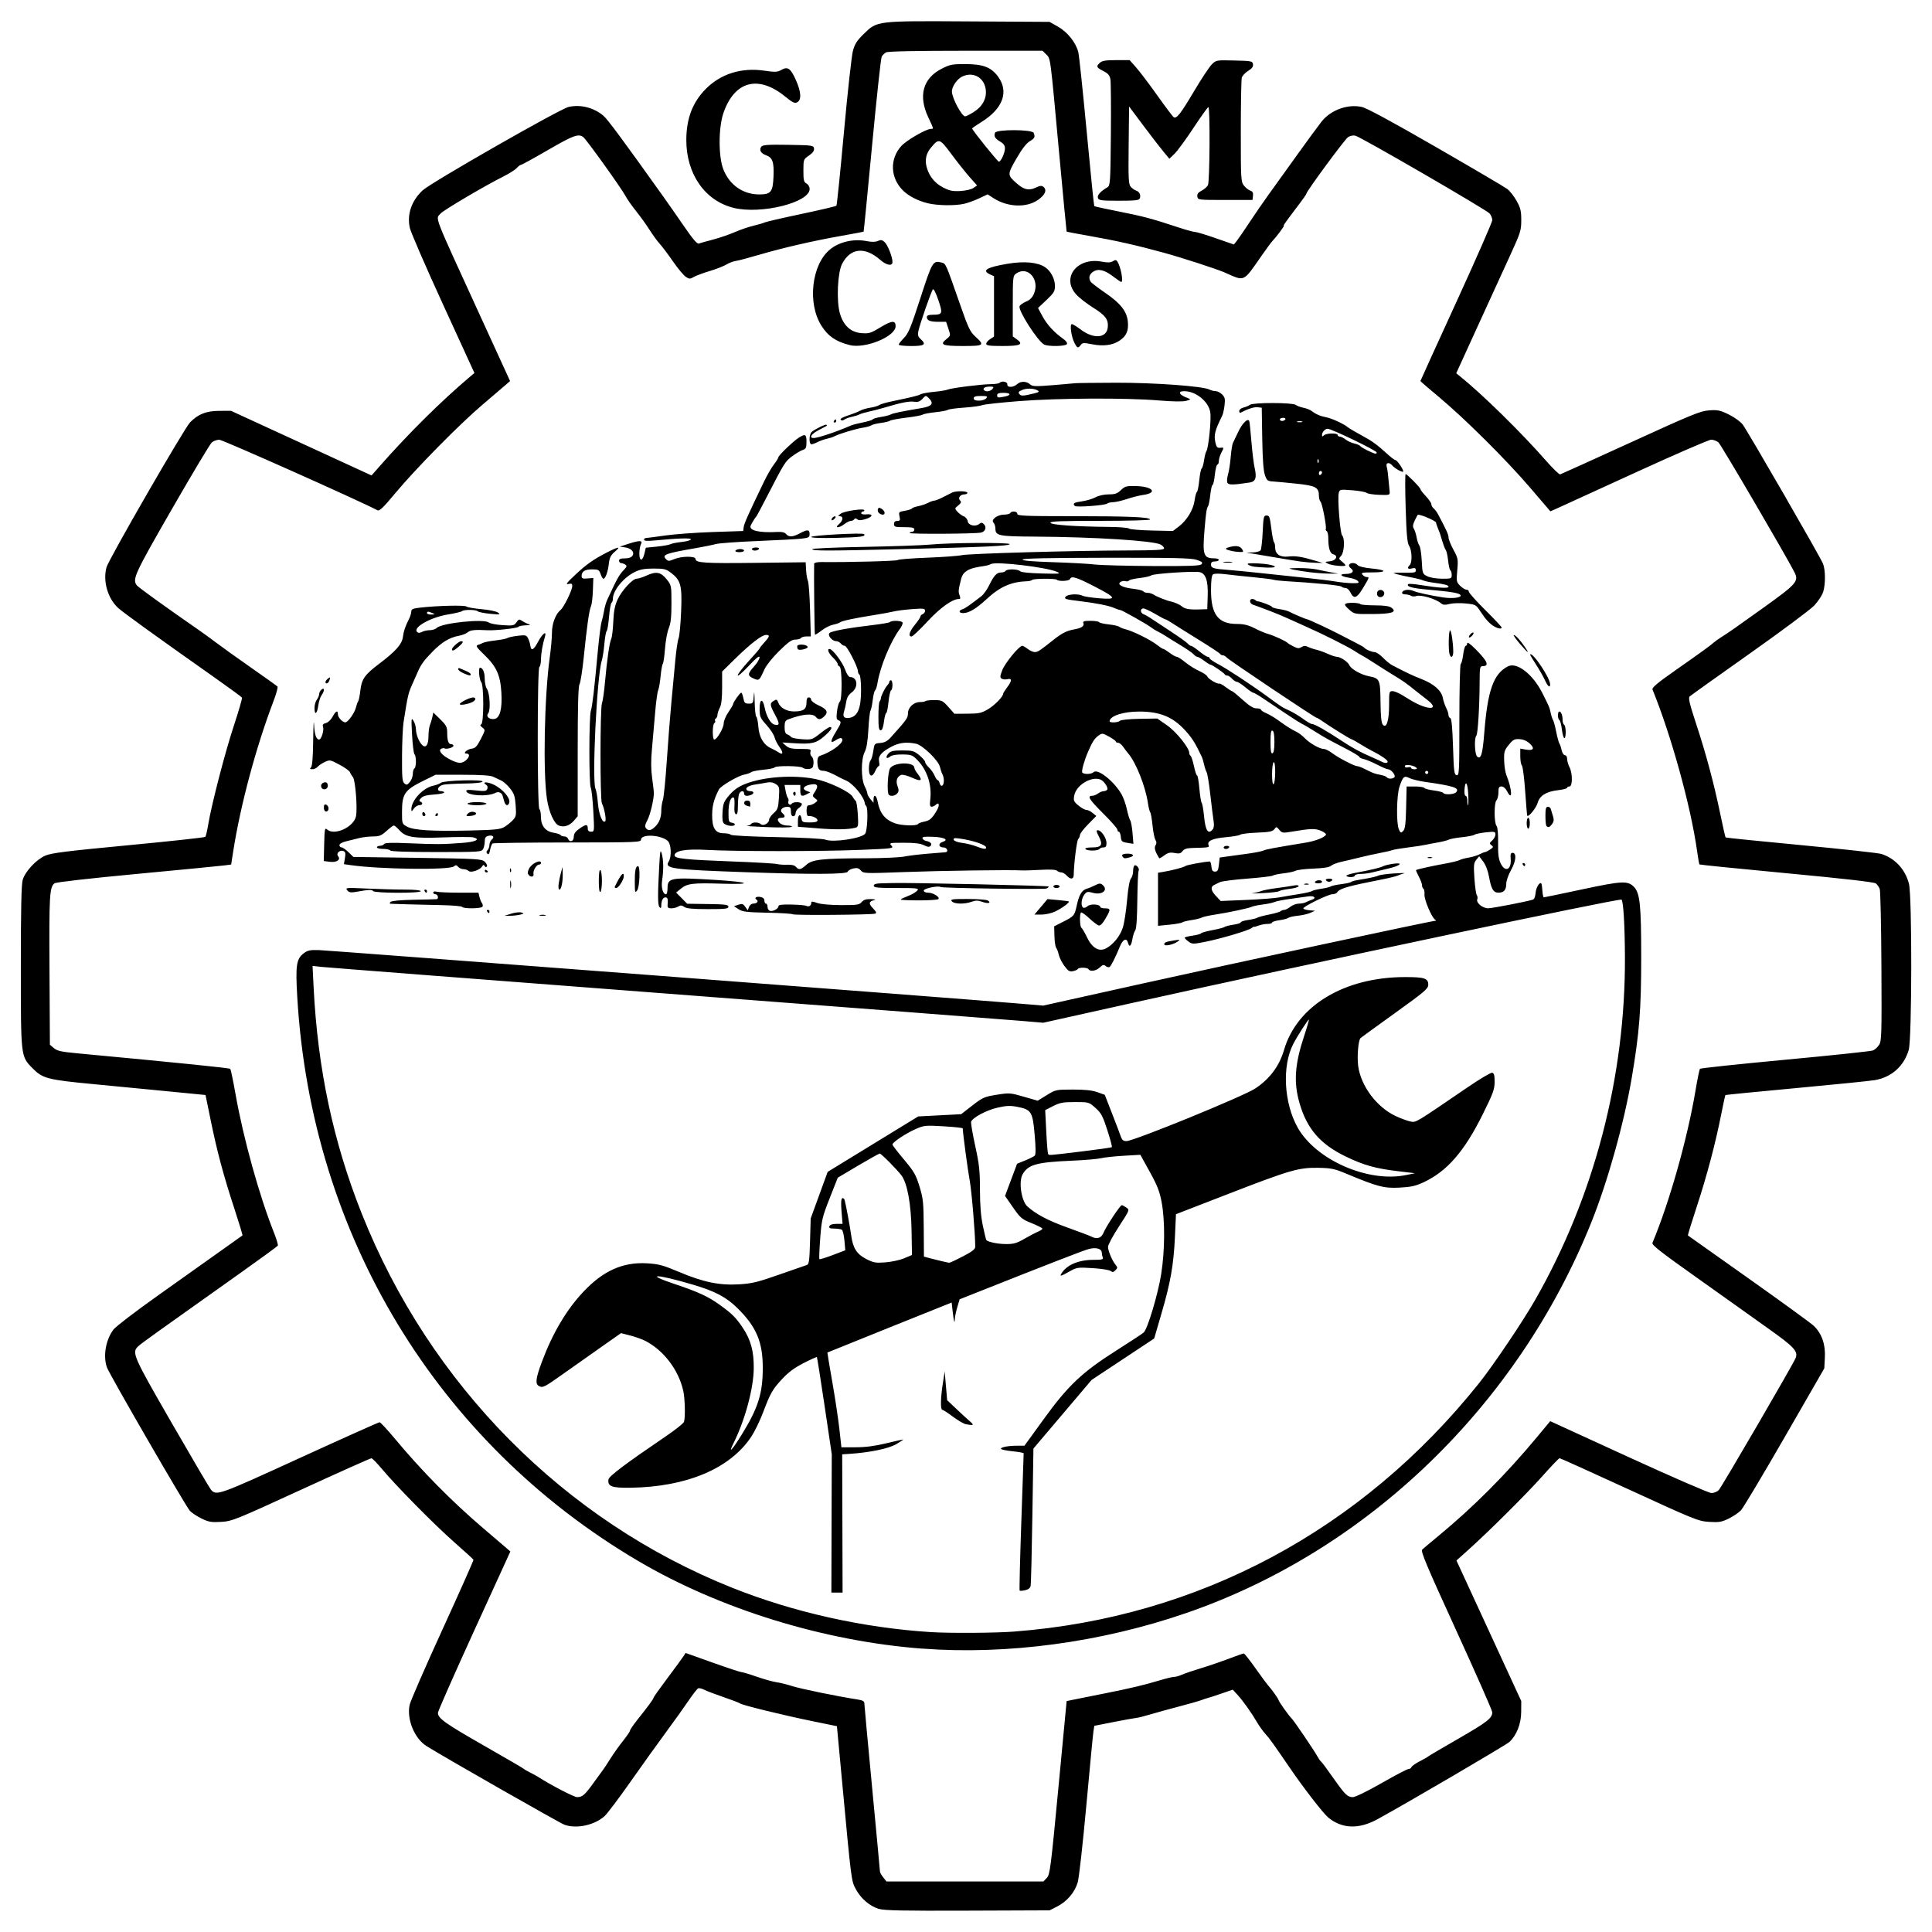 <?xml version="1.0" encoding="UTF-8" standalone="no"?>
<!-- Created with Inkscape (http://www.inkscape.org/) -->

<svg
   xmlns:dc="http://purl.org/dc/elements/1.1/"
   xmlns:cc="http://creativecommons.org/ns#"
   xmlns:rdf="http://www.w3.org/1999/02/22-rdf-syntax-ns#"
   xmlns:svg="http://www.w3.org/2000/svg"
   xmlns="http://www.w3.org/2000/svg"
   xmlns:sodipodi="http://sodipodi.sourceforge.net/DTD/sodipodi-0.dtd"
   xmlns:inkscape="http://www.inkscape.org/namespaces/inkscape"
   width="100mm"
   height="100mm"
   viewBox="0 0 100 100"
   version="1.1"
   id="svg5232"
   inkscape:version="0.92.4 (5da689c313, 2019-01-14)"
   sodipodi:docname="logo-gmcars2.svg">
  <defs
     id="defs5226" />
  <sodipodi:namedview
     id="base"
     pagecolor="#ffffff"
     bordercolor="#666666"
     borderopacity="1.0"
     inkscape:pageopacity="0.0"
     inkscape:pageshadow="2"
     inkscape:zoom="0.98994949"
     inkscape:cx="400"
     inkscape:cy="226.70482"
     inkscape:document-units="mm"
     inkscape:current-layer="layer1"
     showgrid="false"
     inkscape:window-width="1276"
     inkscape:window-height="761"
     inkscape:window-x="0"
     inkscape:window-y="18"
     inkscape:window-maximized="0" />
  <g
     inkscape:label="Layer 1"
     inkscape:groupmode="layer"
     id="layer1"
     transform="translate(0,-197)">
    <path
       style="fill:#000000;stroke-width:0.081"
       d="m 45.49,295.807 c -0.478,-0.151 -0.924,-0.531 -1.183,-1.007 -0.246,-0.452 -0.231,-0.337 -0.728,-5.666 l -0.26,-2.787 -1.251,-0.256 c -1.527,-0.312 -3.647,-0.831 -3.757,-0.919 -0.044,-0.035 -0.426,-0.182 -0.849,-0.326 -0.422,-0.144 -0.871,-0.314 -0.998,-0.379 -0.126,-0.065 -0.272,-0.101 -0.323,-0.081 -0.052,0.02 -0.275,0.305 -0.496,0.632 -0.221,0.328 -0.751,1.069 -1.178,1.647 -0.427,0.578 -1.261,1.742 -1.854,2.587 -0.593,0.845 -1.191,1.636 -1.328,1.757 -0.531,0.468 -1.447,0.662 -2.07,0.439 -0.242,-0.087 -6.245,-3.51 -7.139,-4.072 -0.627,-0.393 -1.037,-1.401 -0.871,-2.141 0.045,-0.2 0.811,-1.958 1.703,-3.907 0.892,-1.95 1.612,-3.568 1.599,-3.596 -0.012,-0.029 -0.459,-0.436 -0.992,-0.905 -1.026,-0.902 -3.014,-2.916 -3.76,-3.81 -0.245,-0.293 -0.483,-0.535 -0.53,-0.538 -0.047,-0.003 -1.684,0.73 -3.638,1.627 -3.408,1.565 -3.577,1.633 -4.141,1.666 -0.509,0.03 -0.644,0.007 -1.015,-0.175 -0.235,-0.115 -0.505,-0.292 -0.6,-0.393 -0.212,-0.227 -4.175,-7.078 -4.298,-7.431 -0.206,-0.592 -0.059,-1.434 0.345,-1.962 0.116,-0.151 1.148,-0.941 2.294,-1.754 4.055,-2.878 4.348,-3.086 4.377,-3.111 0.016,-0.014 -0.172,-0.636 -0.417,-1.384 -0.564,-1.718 -0.896,-2.957 -1.23,-4.593 L 10.638,253.677 8.83,253.5 c -0.995,-0.098 -2.785,-0.27 -3.979,-0.384 -2.419,-0.23 -2.651,-0.292 -3.192,-0.849 -0.584,-0.602 -0.58,-0.568 -0.58,-5.245 0,-2.98 0.027,-4.251 0.096,-4.481 0.133,-0.443 0.705,-1.055 1.175,-1.256 0.315,-0.135 1.109,-0.234 4.304,-0.537 2.155,-0.204 3.942,-0.399 3.973,-0.432 0.03,-0.033 0.097,-0.315 0.148,-0.626 0.171,-1.041 0.885,-3.792 1.34,-5.162 0.247,-0.745 0.431,-1.385 0.409,-1.421 -0.023,-0.037 -0.651,-0.497 -1.397,-1.023 -3.124,-2.203 -4.768,-3.39 -5.021,-3.625 -0.535,-0.496 -0.788,-1.39 -0.593,-2.097 0.114,-0.412 4.031,-7.205 4.329,-7.506 0.419,-0.424 0.834,-0.587 1.507,-0.59 l 0.606,-0.003 3.638,1.673 3.638,1.673 0.404,-0.46 c 1.488,-1.693 3.196,-3.386 4.684,-4.643 l 0.237,-0.2 -1.63,-3.558 c -0.897,-1.957 -1.669,-3.738 -1.716,-3.959 -0.15,-0.699 0.089,-1.396 0.664,-1.935 0.429,-0.402 7.105,-4.218 7.556,-4.319 0.618,-0.139 1.301,0.033 1.798,0.451 0.217,0.183 0.952,1.174 3.106,4.192 0.257,0.361 0.749,1.064 1.092,1.564 0.435,0.634 0.66,0.895 0.743,0.865 0.066,-0.024 0.393,-0.116 0.728,-0.204 0.334,-0.088 0.845,-0.262 1.134,-0.388 0.289,-0.126 0.726,-0.275 0.97,-0.332 0.245,-0.057 0.502,-0.132 0.572,-0.168 0.07,-0.036 0.925,-0.233 1.9,-0.439 0.975,-0.205 1.794,-0.398 1.82,-0.429 0.026,-0.031 0.202,-1.748 0.39,-3.816 0.188,-2.068 0.398,-3.96 0.465,-4.204 0.096,-0.351 0.213,-0.533 0.554,-0.865 0.71,-0.692 0.629,-0.682 5.469,-0.654 l 4.152,0.024 0.443,0.251 c 0.486,0.276 0.92,0.82 1.046,1.312 0.042,0.163 0.237,2.016 0.435,4.119 0.197,2.102 0.374,3.837 0.392,3.856 0.018,0.018 0.597,0.145 1.285,0.28 1.234,0.243 1.702,0.368 3.086,0.825 0.386,0.127 0.769,0.232 0.849,0.232 0.08,1.7e-4 0.565,0.146 1.076,0.325 l 0.93,0.324 0.147,-0.183 c 0.081,-0.101 0.375,-0.529 0.653,-0.951 0.278,-0.422 0.721,-1.067 0.985,-1.432 0.263,-0.365 0.93,-1.293 1.482,-2.062 0.551,-0.769 1.128,-1.554 1.28,-1.744 0.48,-0.597 1.351,-0.91 2.078,-0.747 0.255,0.057 1.569,0.767 3.835,2.074 1.896,1.093 3.557,2.07 3.691,2.171 0.135,0.101 0.353,0.379 0.485,0.618 0.202,0.366 0.24,0.523 0.239,1 -9.1e-4,0.529 -0.038,0.647 -0.576,1.819 -0.317,0.689 -1.074,2.344 -1.683,3.677 l -1.107,2.424 0.188,0.151 c 1.142,0.915 3.195,2.929 4.465,4.381 0.35,0.4 0.677,0.716 0.727,0.702 0.05,-0.014 1.691,-0.758 3.648,-1.652 3.181,-1.455 3.611,-1.631 4.066,-1.662 0.446,-0.031 0.572,-0.004 1.022,0.218 0.284,0.14 0.602,0.37 0.711,0.515 0.264,0.351 4.04,6.893 4.16,7.209 0.126,0.33 0.131,1.041 0.01,1.444 -0.054,0.18 -0.261,0.498 -0.465,0.714 -0.202,0.214 -1.714,1.34 -3.359,2.502 -1.645,1.162 -3.036,2.156 -3.091,2.207 -0.078,0.074 -0.005,0.381 0.339,1.427 0.519,1.579 0.921,3.083 1.251,4.678 0.132,0.639 0.254,1.176 0.271,1.192 0.017,0.017 1.774,0.195 3.905,0.397 2.131,0.202 4.002,0.408 4.157,0.457 0.709,0.228 1.234,0.794 1.427,1.541 0.167,0.644 0.157,8.036 -0.011,8.604 -0.25,0.842 -0.886,1.41 -1.747,1.561 -0.24,0.042 -2.074,0.228 -4.075,0.413 -2.001,0.185 -3.65,0.348 -3.665,0.361 -0.015,0.013 -0.111,0.455 -0.215,0.981 -0.298,1.512 -0.739,3.18 -1.266,4.784 -0.268,0.815 -0.475,1.491 -0.46,1.502 0.015,0.011 1.428,1.012 3.14,2.225 1.712,1.213 3.229,2.315 3.37,2.45 0.415,0.395 0.613,0.955 0.578,1.632 l -0.03,0.572 -2.049,3.558 c -1.127,1.957 -2.144,3.659 -2.259,3.783 -0.116,0.124 -0.402,0.319 -0.636,0.433 -0.37,0.181 -0.503,0.204 -1.013,0.172 -0.562,-0.034 -0.741,-0.107 -4.134,-1.666 -1.951,-0.897 -3.575,-1.63 -3.61,-1.63 -0.035,0 -0.428,0.409 -0.873,0.91 -0.84,0.944 -2.746,2.841 -3.837,3.822 l -0.628,0.564 1.677,3.638 1.677,3.638 -0.004,0.566 c -0.004,0.615 -0.235,1.201 -0.611,1.551 -0.17,0.158 -5.373,3.205 -6.837,4.003 -0.962,0.525 -1.829,0.492 -2.541,-0.095 -0.258,-0.213 -1.275,-1.528 -1.988,-2.571 -0.86,-1.258 -1.054,-1.528 -1.26,-1.752 -0.125,-0.137 -0.323,-0.412 -0.439,-0.612 -0.281,-0.485 -0.73,-1.114 -1.018,-1.427 l -0.235,-0.255 -0.576,0.199 c -0.317,0.11 -0.631,0.212 -0.697,0.227 -0.067,0.015 -0.222,0.067 -0.344,0.114 -0.123,0.047 -0.65,0.198 -1.172,0.334 -0.522,0.136 -1.191,0.321 -1.487,0.41 -0.296,0.089 -0.623,0.171 -0.728,0.181 -0.105,0.01 -0.634,0.106 -1.176,0.213 l -0.986,0.194 -0.045,0.288 c -0.025,0.158 -0.19,1.889 -0.369,3.846 -0.178,1.957 -0.378,3.742 -0.444,3.967 -0.152,0.517 -0.554,0.99 -1.061,1.249 l -0.395,0.201 -4.245,0.016 c -3.347,0.013 -4.317,-0.007 -4.585,-0.091 z m 8.693,-1.606 c 0.162,-0.173 0.205,-0.503 0.6,-4.669 l 0.426,-4.484 0.283,-0.059 c 0.156,-0.032 0.902,-0.182 1.657,-0.332 1.413,-0.282 2.036,-0.43 2.953,-0.704 0.29,-0.087 0.594,-0.158 0.675,-0.158 0.081,0 0.262,-0.051 0.402,-0.114 0.14,-0.063 0.582,-0.213 0.982,-0.334 0.4,-0.121 1.049,-0.343 1.442,-0.492 0.393,-0.15 0.742,-0.272 0.776,-0.272 0.034,0 0.307,0.346 0.607,0.77 0.3,0.423 0.588,0.815 0.639,0.869 0.17,0.18 0.543,0.7 0.549,0.764 0.007,0.077 0.547,0.84 0.674,0.952 0.104,0.092 1.152,1.632 1.336,1.964 0.067,0.12 0.147,0.238 0.178,0.261 0.062,0.047 0.24,0.287 0.782,1.053 0.475,0.672 0.619,0.804 0.877,0.804 0.128,0 0.748,-0.303 1.492,-0.728 0.7,-0.4 1.325,-0.728 1.389,-0.728 0.064,0 0.135,-0.045 0.157,-0.101 0.022,-0.056 0.217,-0.192 0.433,-0.303 0.216,-0.111 0.411,-0.222 0.433,-0.247 0.022,-0.025 0.723,-0.438 1.558,-0.918 1.495,-0.86 1.757,-1.065 1.757,-1.369 0,-0.085 -0.84,-1.991 -1.867,-4.236 -1.548,-3.384 -1.849,-4.1 -1.759,-4.185 0.06,-0.056 0.436,-0.373 0.836,-0.703 1.824,-1.506 3.49,-3.177 5.104,-5.118 l 0.685,-0.825 4.059,1.86 c 2.232,1.023 4.161,1.861 4.285,1.861 0.125,9.2e-4 0.296,-0.069 0.38,-0.154 0.146,-0.148 3.874,-6.553 3.983,-6.843 0.128,-0.341 -0.096,-0.58 -1.419,-1.517 -0.721,-0.511 -1.348,-0.958 -1.392,-0.993 -0.044,-0.035 -1.111,-0.794 -2.371,-1.687 -1.814,-1.285 -2.278,-1.65 -2.234,-1.756 0.877,-2.089 1.808,-5.38 2.228,-7.878 0.099,-0.588 0.203,-1.097 0.233,-1.131 0.029,-0.034 2.015,-0.245 4.414,-0.469 2.398,-0.224 4.44,-0.439 4.538,-0.48 0.098,-0.04 0.241,-0.17 0.318,-0.288 0.129,-0.197 0.139,-0.526 0.121,-4.052 -0.011,-2.111 -0.05,-3.919 -0.087,-4.017 -0.037,-0.099 -0.126,-0.227 -0.197,-0.286 -0.087,-0.073 -1.566,-0.242 -4.618,-0.53 -2.469,-0.233 -4.503,-0.438 -4.518,-0.456 -0.016,-0.018 -0.072,-0.342 -0.125,-0.72 -0.322,-2.292 -1.34,-5.976 -2.304,-8.334 -0.039,-0.096 0.258,-0.345 1.21,-1.011 1.326,-0.929 1.783,-1.26 1.971,-1.428 0.062,-0.056 0.228,-0.175 0.369,-0.264 0.441,-0.28 0.695,-0.457 2.243,-1.567 1.667,-1.196 1.791,-1.339 1.555,-1.8 -0.458,-0.895 -3.798,-6.602 -3.933,-6.719 -0.09,-0.078 -0.26,-0.141 -0.377,-0.141 -0.118,0 -1.887,0.768 -3.933,1.706 -2.045,0.939 -3.87,1.773 -4.055,1.854 l -0.336,0.147 -1.051,-1.227 c -1.239,-1.447 -3.39,-3.584 -4.725,-4.697 -0.523,-0.435 -0.95,-0.804 -0.95,-0.82 0,-0.016 0.837,-1.856 1.86,-4.089 1.023,-2.233 1.86,-4.141 1.86,-4.239 0,-0.099 -0.064,-0.254 -0.141,-0.346 -0.161,-0.189 -6.652,-3.951 -6.946,-4.025 -0.111,-0.028 -0.27,0.004 -0.38,0.076 -0.169,0.111 -2.155,2.806 -2.155,2.925 0,0.027 -0.155,0.253 -0.344,0.502 -0.758,1.001 -0.869,1.156 -0.823,1.156 0.047,0 -0.384,0.578 -0.595,0.798 -0.059,0.061 -0.296,0.382 -0.527,0.713 -1.011,1.448 -0.869,1.383 -1.956,0.905 -0.392,-0.173 -2.189,-0.756 -3.113,-1.01 -1.394,-0.384 -2.511,-0.637 -3.876,-0.876 -0.639,-0.112 -1.169,-0.213 -1.177,-0.225 -0.008,-0.012 -0.186,-1.877 -0.395,-4.145 -0.461,-5.014 -0.432,-4.796 -0.664,-5.028 l -0.187,-0.187 h -3.971 c -2.552,0 -4.026,0.03 -4.125,0.083 -0.085,0.045 -0.189,0.147 -0.231,0.226 -0.042,0.079 -0.265,2.143 -0.496,4.587 -0.231,2.444 -0.428,4.453 -0.438,4.464 -0.011,0.012 -0.525,0.11 -1.143,0.219 -1.451,0.255 -3.057,0.625 -4.277,0.985 -0.534,0.157 -1.073,0.3 -1.198,0.316 -0.125,0.016 -0.344,0.1 -0.485,0.185 -0.141,0.085 -0.53,0.237 -0.864,0.337 -0.334,0.1 -0.704,0.238 -0.822,0.306 -0.195,0.113 -0.235,0.112 -0.417,-0.007 -0.11,-0.072 -0.41,-0.433 -0.666,-0.802 -0.256,-0.369 -0.565,-0.779 -0.687,-0.913 -0.122,-0.133 -0.357,-0.458 -0.524,-0.72 -0.166,-0.263 -0.48,-0.698 -0.696,-0.967 -0.217,-0.269 -0.463,-0.622 -0.548,-0.784 -0.2,-0.384 -2.016,-2.916 -2.182,-3.044 -0.25,-0.192 -0.514,-0.095 -1.824,0.664 -0.728,0.422 -1.358,0.768 -1.398,0.768 -0.041,0 -0.144,0.077 -0.228,0.17 -0.085,0.094 -0.391,0.288 -0.68,0.432 -0.93,0.462 -3.108,1.746 -3.254,1.918 -0.267,0.314 -0.444,-0.143 2.039,5.28 l 1.554,3.394 -0.234,0.204 c -0.129,0.112 -0.669,0.574 -1.2,1.025 -1.19,1.011 -3.448,3.303 -4.51,4.577 -0.644,0.773 -0.817,0.937 -0.928,0.878 -0.895,-0.476 -8.006,-3.647 -8.177,-3.647 -0.126,0 -0.302,0.064 -0.391,0.141 -0.089,0.078 -1.021,1.635 -2.071,3.461 -1.931,3.357 -2.052,3.621 -1.808,3.935 0.085,0.11 1.502,1.131 3.203,2.309 0.238,0.165 0.639,0.457 0.889,0.647 0.251,0.191 1.056,0.768 1.79,1.282 0.734,0.514 1.363,0.961 1.397,0.994 0.035,0.033 -0.06,0.383 -0.212,0.78 -0.9,2.363 -1.707,5.375 -2.081,7.773 l -0.104,0.664 -0.33,0.045 c -0.181,0.025 -2.213,0.223 -4.516,0.439 -2.534,0.238 -4.232,0.432 -4.301,0.49 -0.254,0.211 -0.278,0.622 -0.256,4.48 l 0.021,3.872 0.205,0.176 c 0.17,0.146 0.378,0.193 1.208,0.27 5.438,0.51 7.882,0.759 7.924,0.807 0.028,0.032 0.15,0.621 0.272,1.31 0.405,2.289 1.226,5.248 1.993,7.177 0.13,0.328 0.218,0.626 0.195,0.663 -0.023,0.037 -0.88,0.662 -1.904,1.389 -4.474,3.174 -5.141,3.653 -5.313,3.811 -0.358,0.328 -0.295,0.472 1.728,3.982 1.051,1.822 1.963,3.373 2.027,3.447 0.285,0.327 0.363,0.299 4.577,-1.629 2.238,-1.024 4.106,-1.861 4.153,-1.861 0.046,0 0.407,0.389 0.802,0.864 1.355,1.632 2.938,3.237 4.554,4.615 0.508,0.433 1.033,0.882 1.168,0.998 l 0.245,0.212 -1.875,4.102 c -1.031,2.256 -1.875,4.169 -1.875,4.251 0,0.283 0.372,0.548 2.385,1.697 1.112,0.635 2.04,1.176 2.062,1.202 0.022,0.026 0.168,0.112 0.323,0.189 0.156,0.077 0.338,0.176 0.404,0.219 0.666,0.429 1.871,1.055 2.031,1.055 0.276,0 0.402,-0.112 0.871,-0.768 0.222,-0.311 0.435,-0.602 0.472,-0.647 0.037,-0.044 0.204,-0.299 0.372,-0.566 0.167,-0.267 0.464,-0.685 0.661,-0.93 0.196,-0.245 0.358,-0.483 0.36,-0.53 0.002,-0.047 0.176,-0.302 0.387,-0.567 0.563,-0.707 0.829,-1.069 0.829,-1.131 0,-0.03 0.318,-0.48 0.707,-0.999 0.389,-0.519 0.764,-1.029 0.832,-1.134 l 0.125,-0.19 1.39,0.496 c 0.764,0.273 1.439,0.496 1.499,0.496 0.06,0 0.423,0.108 0.805,0.241 0.383,0.133 0.834,0.258 1.003,0.28 0.169,0.021 0.54,0.113 0.823,0.203 0.45,0.144 2.388,0.541 3.386,0.693 0.25,0.038 0.344,0.09 0.344,0.191 0,0.076 0.182,2.047 0.404,4.379 0.222,2.333 0.404,4.282 0.404,4.331 3e-4,0.05 0.076,0.186 0.168,0.303 l 0.168,0.213 h 4.063 4.063 z m -6.453,-11.868 c -5.077,-0.385 -10.463,-2.047 -14.685,-4.53 -10.428,-6.134 -16.936,-16.89 -17.658,-29.187 -0.098,-1.672 -0.049,-1.99 0.352,-2.288 0.185,-0.138 0.329,-0.166 0.768,-0.152 0.502,0.016 33.975,2.574 36.398,2.781 l 1.092,0.093 5.134,-1.141 c 4.774,-1.061 14.966,-3.245 15.156,-3.248 0.051,-6.1e-4 0.048,-0.024 -0.008,-0.061 -0.177,-0.114 -0.566,-1.036 -0.548,-1.297 0.01,-0.142 -0.015,-0.279 -0.055,-0.303 -0.04,-0.025 -0.073,-0.107 -0.073,-0.183 0,-0.076 -0.075,-0.278 -0.167,-0.449 -0.091,-0.171 -0.155,-0.321 -0.141,-0.333 0.043,-0.038 0.804,-0.208 1.48,-0.33 0.356,-0.064 0.703,-0.148 0.771,-0.187 0.068,-0.039 0.281,-0.097 0.472,-0.129 0.191,-0.032 0.444,-0.109 0.563,-0.171 0.119,-0.062 0.244,-0.113 0.279,-0.113 0.035,-2.5e-4 0.154,-0.06 0.264,-0.132 0.177,-0.116 0.186,-0.142 0.073,-0.225 -0.115,-0.084 -0.111,-0.109 0.039,-0.245 0.092,-0.083 0.167,-0.224 0.167,-0.312 0,-0.149 -0.037,-0.157 -0.497,-0.109 -0.273,0.029 -0.537,0.084 -0.586,0.123 -0.049,0.039 -0.341,0.097 -0.649,0.129 -0.308,0.032 -0.617,0.089 -0.687,0.127 -0.07,0.038 -0.328,0.104 -0.572,0.146 -0.245,0.042 -0.536,0.098 -0.647,0.124 -0.111,0.026 -0.511,0.086 -0.889,0.134 -0.378,0.048 -0.742,0.109 -0.809,0.137 -0.067,0.028 -0.358,0.095 -0.647,0.15 -0.289,0.055 -0.762,0.16 -1.051,0.232 -0.289,0.073 -0.707,0.172 -0.93,0.22 -0.222,0.048 -0.466,0.141 -0.542,0.206 -0.094,0.081 -0.382,0.128 -0.911,0.148 -0.425,0.016 -0.841,0.066 -0.925,0.111 -0.084,0.045 -0.365,0.105 -0.625,0.135 -0.26,0.029 -0.51,0.081 -0.554,0.116 -0.044,0.034 -0.641,0.105 -1.326,0.158 -0.685,0.052 -1.322,0.134 -1.415,0.182 -0.093,0.047 -0.224,0.112 -0.291,0.143 -0.206,0.097 -0.179,0.286 0.081,0.565 l 0.25,0.267 1.31,-0.054 c 0.721,-0.03 1.492,-0.089 1.715,-0.13 0.222,-0.042 0.677,-0.119 1.011,-0.171 0.334,-0.052 0.643,-0.123 0.687,-0.157 0.044,-0.035 0.263,-0.089 0.485,-0.121 0.222,-0.032 0.441,-0.085 0.485,-0.118 0.044,-0.033 0.279,-0.085 0.521,-0.116 0.242,-0.031 0.479,-0.08 0.526,-0.11 0.102,-0.064 0.105,-0.064 0.773,-0.179 0.289,-0.049 0.582,-0.12 0.65,-0.157 0.069,-0.037 0.432,-0.088 0.809,-0.113 0.376,-0.025 0.611,-0.028 0.522,-0.006 -0.089,0.022 -0.234,0.073 -0.323,0.114 -0.089,0.04 -0.453,0.13 -0.809,0.2 -1.777,0.348 -2.202,0.47 -2.329,0.668 -0.035,0.056 -0.149,0.101 -0.253,0.101 -0.211,0 -1.501,0.629 -1.501,0.733 0,0.036 0.136,0.079 0.303,0.094 l 0.303,0.028 -0.243,0.108 c -0.133,0.059 -0.424,0.126 -0.647,0.149 -0.222,0.022 -0.444,0.072 -0.493,0.111 -0.049,0.039 -0.258,0.094 -0.465,0.122 -0.207,0.028 -0.376,0.083 -0.376,0.121 0,0.038 -0.107,0.07 -0.237,0.07 -0.131,0 -0.34,0.039 -0.465,0.087 -0.125,0.048 -0.231,0.075 -0.235,0.061 -0.005,-0.014 -0.059,0.015 -0.121,0.065 -0.159,0.127 -1.599,0.555 -2.399,0.713 -0.633,0.125 -0.679,0.124 -0.867,-0.012 -0.109,-0.079 -0.199,-0.168 -0.201,-0.197 -0.002,-0.029 0.179,-0.078 0.402,-0.109 0.222,-0.031 0.422,-0.084 0.444,-0.12 0.022,-0.035 0.286,-0.109 0.586,-0.165 0.301,-0.056 0.583,-0.129 0.628,-0.163 0.044,-0.035 0.254,-0.088 0.465,-0.12 0.211,-0.031 0.384,-0.087 0.384,-0.124 0,-0.037 0.173,-0.092 0.384,-0.122 0.211,-0.031 0.42,-0.082 0.465,-0.114 0.044,-0.032 0.317,-0.106 0.606,-0.163 0.289,-0.057 0.56,-0.136 0.602,-0.174 0.042,-0.038 0.127,-0.069 0.189,-0.069 0.062,0 0.205,-0.073 0.318,-0.162 0.113,-0.089 0.31,-0.162 0.438,-0.162 0.128,0 0.296,-0.034 0.373,-0.075 0.077,-0.041 0.204,-0.095 0.282,-0.119 0.279,-0.086 0.152,-0.229 -0.162,-0.182 -0.167,0.025 -0.594,0.085 -0.95,0.133 -0.356,0.048 -0.72,0.12 -0.809,0.161 -0.089,0.041 -0.36,0.098 -0.603,0.128 -0.243,0.03 -0.497,0.083 -0.566,0.117 -0.152,0.075 -1.229,0.304 -1.944,0.412 -0.289,0.044 -0.584,0.111 -0.655,0.15 -0.071,0.039 -0.308,0.096 -0.526,0.128 -0.218,0.032 -0.432,0.085 -0.477,0.119 -0.044,0.034 -0.345,0.088 -0.667,0.119 l -0.586,0.058 v -1.374 -1.374 l 0.263,-0.043 c 0.468,-0.076 1.069,-0.235 1.158,-0.306 0.069,-0.055 0.991,-0.225 1.262,-0.233 0.03,-9.2e-4 0.067,0.117 0.081,0.261 0.019,0.2 0.064,0.263 0.187,0.263 0.132,0 0.169,-0.067 0.202,-0.364 l 0.04,-0.364 0.404,-0.057 c 0.222,-0.031 0.695,-0.096 1.051,-0.144 0.356,-0.048 0.72,-0.12 0.809,-0.161 0.145,-0.066 0.515,-0.136 2.183,-0.409 0.497,-0.081 0.965,-0.261 1.053,-0.405 0.027,-0.044 -0.087,-0.137 -0.253,-0.207 -0.31,-0.129 -0.525,-0.123 -1.528,0.045 -0.453,0.076 -0.495,0.07 -0.634,-0.097 -0.142,-0.17 -0.154,-0.172 -0.256,-0.032 -0.087,0.119 -0.251,0.152 -0.891,0.178 -0.431,0.017 -0.825,0.065 -0.876,0.106 -0.051,0.041 -0.383,0.1 -0.739,0.13 -0.683,0.059 -0.982,0.193 -0.902,0.403 0.051,0.132 0.041,0.133 -0.833,0.155 -0.292,0.007 -0.431,0.052 -0.513,0.163 -0.09,0.123 -0.17,0.142 -0.406,0.098 -0.234,-0.044 -0.344,-0.018 -0.537,0.124 -0.134,0.099 -0.252,0.164 -0.264,0.145 -0.215,-0.351 -0.269,-0.54 -0.19,-0.664 0.062,-0.099 0.061,-0.179 -0.004,-0.283 -0.05,-0.08 -0.117,-0.416 -0.15,-0.748 -0.033,-0.332 -0.087,-0.64 -0.121,-0.684 -0.034,-0.044 -0.088,-0.263 -0.12,-0.485 -0.122,-0.844 -0.617,-2.092 -1.013,-2.552 -0.067,-0.077 -0.187,-0.235 -0.267,-0.351 -0.08,-0.116 -0.198,-0.21 -0.263,-0.21 -0.065,0 -0.117,-0.028 -0.117,-0.062 0,-0.034 -0.159,-0.149 -0.352,-0.255 -0.349,-0.191 -0.354,-0.191 -0.562,-0.039 -0.194,0.142 -0.304,0.317 -0.531,0.841 -0.188,0.435 -0.339,0.977 -0.292,1.053 0.067,0.109 0.472,0.1 0.585,-0.013 0.21,-0.21 1.068,0.472 1.456,1.155 0.092,0.162 0.213,0.508 0.269,0.768 0.056,0.26 0.134,0.516 0.173,0.567 0.039,0.052 0.093,0.347 0.119,0.656 l 0.047,0.562 -0.314,-0.051 c -0.282,-0.045 -0.317,-0.077 -0.339,-0.312 -0.014,-0.144 -0.059,-0.262 -0.101,-0.262 -0.042,0 -0.076,-0.049 -0.076,-0.108 0,-0.059 -0.326,-0.432 -0.725,-0.829 -0.729,-0.724 -0.855,-0.923 -0.584,-0.923 0.08,0 0.217,-0.053 0.303,-0.119 0.086,-0.065 0.218,-0.12 0.294,-0.121 0.075,-0.002 0.159,-0.038 0.185,-0.081 0.069,-0.112 -0.185,-0.472 -0.377,-0.532 -0.486,-0.154 -1.231,0.314 -1.329,0.835 -0.05,0.264 -0.028,0.315 0.217,0.519 0.149,0.125 0.333,0.227 0.407,0.227 0.075,0 0.221,0.07 0.326,0.157 l 0.191,0.157 -0.424,0.432 c -0.233,0.238 -0.424,0.487 -0.424,0.555 0,0.068 -0.04,0.162 -0.088,0.21 -0.074,0.074 -0.224,1.27 -0.233,1.865 -0.004,0.225 -0.173,0.235 -0.367,0.02 -0.081,-0.089 -0.206,-0.162 -0.279,-0.162 -0.073,0 -0.172,-0.039 -0.22,-0.087 -0.056,-0.056 -0.356,-0.071 -0.845,-0.044 -0.417,0.024 -0.867,0.037 -1.001,0.029 -0.592,-0.036 -4.225,0.016 -6.104,0.087 -2.002,0.075 -2.066,0.073 -2.201,-0.082 -0.108,-0.123 -0.197,-0.147 -0.39,-0.105 -0.137,0.03 -0.269,0.106 -0.293,0.169 -0.052,0.135 -1.848,0.144 -5.241,0.025 -3.904,-0.137 -4.254,-0.185 -4.02,-0.559 0.161,-0.258 0.126,-0.91 -0.057,-1.067 -0.37,-0.317 -1.38,-0.36 -1.38,-0.06 0,0.136 -0.208,0.144 -3.802,0.147 -2.091,0.002 -3.836,0.024 -3.878,0.05 -0.042,0.026 -0.1,0.176 -0.13,0.333 -0.038,0.204 -0.079,0.261 -0.141,0.199 -0.062,-0.062 -0.059,-0.115 0.01,-0.184 0.053,-0.053 0.097,-0.176 0.097,-0.273 0,-0.097 0.056,-0.223 0.125,-0.28 0.161,-0.133 0.046,-0.248 -0.187,-0.187 -0.135,0.035 -0.181,0.107 -0.181,0.286 0,0.131 -0.038,0.309 -0.084,0.395 -0.08,0.149 -0.193,0.156 -2.421,0.156 -1.471,0 -2.356,-0.03 -2.387,-0.081 -0.027,-0.044 -0.193,-0.081 -0.369,-0.081 -0.175,0 -0.319,-0.036 -0.319,-0.081 0,-0.044 0.071,-0.081 0.157,-0.081 0.086,0 0.183,-0.041 0.214,-0.092 0.041,-0.066 0.41,-0.077 1.319,-0.038 1.412,0.06 1.681,0.058 2.711,-0.018 0.707,-0.053 0.977,-0.182 0.596,-0.286 -0.102,-0.028 -0.804,-0.028 -1.56,-7e-5 -1.565,0.057 -1.949,-0.007 -2.28,-0.378 -0.117,-0.131 -0.243,-0.239 -0.28,-0.239 -0.037,0 -0.208,0.127 -0.38,0.283 -0.267,0.241 -0.372,0.283 -0.708,0.285 -0.217,9.1e-4 -0.54,0.04 -0.718,0.086 -0.178,0.046 -0.478,0.121 -0.667,0.166 -0.204,0.049 -0.344,0.129 -0.344,0.197 0,0.063 0.048,0.115 0.106,0.115 0.058,0 0.22,0.112 0.36,0.248 l 0.254,0.248 3.317,0.047 c 3.112,0.044 3.327,0.057 3.482,0.201 0.091,0.085 0.142,0.192 0.113,0.239 -0.035,0.057 -0.073,0.052 -0.114,-0.015 -0.047,-0.076 -0.078,-0.072 -0.131,0.016 -0.113,0.187 -0.587,0.349 -0.697,0.239 -0.051,-0.051 -0.172,-0.093 -0.269,-0.093 -0.097,0 -0.222,-0.055 -0.278,-0.122 -0.083,-0.1 -0.124,-0.103 -0.224,-0.02 -0.233,0.194 -3.837,0.148 -5.339,-0.068 l -0.349,-0.05 0.053,-0.314 c 0.042,-0.247 0.025,-0.325 -0.076,-0.364 -0.194,-0.075 -0.398,0.121 -0.277,0.266 0.153,0.185 -0.076,0.336 -0.438,0.289 l -0.304,-0.039 0.021,-0.874 c 0.019,-0.79 0.033,-0.863 0.149,-0.759 0.377,0.339 1.385,-0.123 1.498,-0.686 0.082,-0.412 -0.033,-1.876 -0.159,-2.024 -0.059,-0.069 -0.127,-0.183 -0.152,-0.252 -0.024,-0.069 -0.268,-0.245 -0.542,-0.391 -0.483,-0.258 -0.506,-0.262 -0.766,-0.139 -0.147,0.07 -0.313,0.182 -0.369,0.25 -0.056,0.068 -0.177,0.123 -0.27,0.123 -0.131,0 -0.146,-0.022 -0.071,-0.097 0.066,-0.066 0.102,-0.521 0.113,-1.435 0.009,-0.736 0.029,-1.085 0.045,-0.776 0.027,0.521 0.112,0.771 0.263,0.771 0.109,0 0.259,-0.468 0.205,-0.638 -0.041,-0.129 -0.009,-0.176 0.145,-0.215 0.112,-0.028 0.262,-0.17 0.346,-0.326 0.165,-0.305 0.274,-0.356 0.274,-0.127 0,0.16 0.238,0.417 0.386,0.417 0.133,0 0.482,-0.488 0.548,-0.768 0.032,-0.133 0.084,-0.279 0.117,-0.323 0.032,-0.044 0.083,-0.295 0.112,-0.556 0.067,-0.593 0.224,-0.818 0.964,-1.377 0.864,-0.653 1.185,-1.013 1.237,-1.388 0.045,-0.323 0.119,-0.544 0.322,-0.95 0.063,-0.126 0.114,-0.295 0.114,-0.377 0,-0.12 0.088,-0.158 0.465,-0.2 0.907,-0.102 2.295,-0.135 2.391,-0.056 0.052,0.043 0.404,0.105 0.782,0.137 0.384,0.033 0.759,0.111 0.849,0.176 0.145,0.106 0.103,0.112 -0.404,0.063 -0.311,-0.03 -0.601,-0.088 -0.643,-0.129 -0.096,-0.092 -0.713,-0.097 -0.817,-0.007 -0.042,0.037 -0.361,0.112 -0.707,0.168 -0.909,0.145 -1.849,0.673 -1.616,0.907 0.061,0.061 0.134,0.061 0.252,-0.002 0.091,-0.049 0.274,-0.088 0.407,-0.088 0.133,0 0.296,-0.053 0.361,-0.119 0.256,-0.256 2.445,-0.482 2.69,-0.279 0.066,0.054 0.385,0.116 0.711,0.137 0.546,0.035 0.602,0.024 0.721,-0.146 0.12,-0.171 0.141,-0.175 0.318,-0.059 0.104,0.068 0.261,0.142 0.348,0.164 0.087,0.022 0.006,0.044 -0.181,0.05 -0.186,0.006 -0.358,0.041 -0.382,0.079 -0.043,0.069 -1.199,0.198 -1.584,0.176 -0.659,-0.036 -0.907,-0.012 -1.034,0.102 -0.076,0.068 -0.284,0.151 -0.462,0.184 -0.491,0.09 -0.882,0.327 -1.377,0.832 -0.442,0.451 -0.593,0.661 -0.764,1.062 -0.048,0.111 -0.136,0.311 -0.197,0.445 -0.29,0.635 -0.297,0.666 -0.529,2.143 -0.038,0.245 -0.073,1.031 -0.077,1.749 -0.006,1.107 0.013,1.32 0.124,1.412 0.112,0.093 0.152,0.082 0.283,-0.08 0.084,-0.104 0.152,-0.291 0.152,-0.417 0,-0.126 0.036,-0.251 0.081,-0.279 0.102,-0.063 0.106,-0.629 0.005,-0.732 -0.042,-0.042 -0.098,-0.495 -0.126,-1.007 -0.046,-0.854 -0.04,-0.913 0.073,-0.728 0.068,0.111 0.124,0.3 0.126,0.419 0.004,0.272 0.137,0.629 0.304,0.813 0.197,0.218 0.346,0.033 0.346,-0.43 0,-0.215 0.034,-0.474 0.075,-0.576 0.041,-0.102 0.098,-0.291 0.126,-0.42 l 0.051,-0.235 0.359,0.353 c 0.312,0.307 0.359,0.397 0.359,0.693 0,0.418 0.063,0.596 0.211,0.596 0.062,0 0.113,0.036 0.113,0.079 0,0.092 -0.363,0.199 -0.464,0.136 -0.038,-0.024 -0.12,-0.011 -0.183,0.028 -0.156,0.096 0.088,0.364 0.52,0.573 0.395,0.191 0.564,0.194 0.773,0.015 0.196,-0.168 0.212,-0.346 0.031,-0.346 -0.22,0 0.028,-0.229 0.279,-0.258 0.172,-0.02 0.266,-0.121 0.459,-0.496 0.24,-0.467 0.241,-0.473 0.081,-0.595 -0.112,-0.086 -0.13,-0.136 -0.061,-0.162 0.143,-0.053 0.143,-2.053 0,-2.195 -0.101,-0.101 -0.155,-0.74 -0.062,-0.74 0.142,0 0.244,0.235 0.244,0.564 0,0.204 0.051,0.443 0.113,0.531 0.152,0.217 0.2,1.108 0.068,1.267 -0.133,0.16 0.053,0.33 0.32,0.292 0.286,-0.041 0.413,-0.522 0.362,-1.372 -0.055,-0.902 -0.254,-1.343 -0.882,-1.947 -0.406,-0.391 -0.459,-0.473 -0.333,-0.512 0.082,-0.026 0.206,-0.076 0.274,-0.112 0.069,-0.036 0.36,-0.092 0.647,-0.124 0.287,-0.033 0.559,-0.087 0.603,-0.121 0.044,-0.034 0.283,-0.086 0.53,-0.116 0.415,-0.05 0.456,-0.04 0.542,0.132 0.051,0.102 0.104,0.269 0.117,0.371 0.039,0.303 0.169,0.244 0.393,-0.181 0.229,-0.434 0.468,-0.616 0.364,-0.278 -0.123,0.403 -0.201,0.852 -0.205,1.178 -0.002,0.186 -0.04,0.361 -0.084,0.389 -0.111,0.069 -0.111,7.289 0,7.358 0.044,0.028 0.081,0.207 0.081,0.398 0,0.466 0.232,0.758 0.654,0.825 0.176,0.028 0.339,0.083 0.363,0.121 0.024,0.039 0.11,0.07 0.192,0.07 0.082,0 0.169,0.055 0.195,0.121 0.082,0.213 0.294,0.141 0.297,-0.101 0.002,-0.165 0.083,-0.278 0.316,-0.439 0.327,-0.226 0.409,-0.22 0.409,0.028 0,0.097 0.059,0.148 0.172,0.148 0.17,0 0.171,-0.014 0.113,-1.071 -0.032,-0.589 -0.092,-1.133 -0.132,-1.207 -0.097,-0.183 -0.093,-3.667 0.005,-3.982 0.081,-0.261 0.173,-1.046 0.364,-3.119 0.064,-0.689 0.151,-1.362 0.193,-1.496 0.043,-0.133 0.101,-0.388 0.129,-0.566 0.028,-0.178 0.102,-0.433 0.164,-0.566 0.514,-1.111 0.603,-1.272 0.858,-1.543 0.161,-0.172 0.172,-0.215 0.072,-0.279 -0.066,-0.041 -0.165,-0.076 -0.22,-0.077 -0.056,-6.1e-4 -0.101,-0.056 -0.101,-0.123 0,-0.088 0.09,-0.121 0.326,-0.121 0.552,0 0.542,-0.484 -0.011,-0.566 l -0.275,-0.041 0.434,-0.141 c 0.593,-0.193 0.77,-0.189 0.661,0.015 -0.046,0.086 -0.084,0.307 -0.084,0.492 0,0.415 0.168,0.402 0.267,-0.02 l 0.068,-0.289 0.577,-0.058 c 0.317,-0.032 0.633,-0.088 0.701,-0.125 0.068,-0.037 0.334,-0.09 0.589,-0.117 0.256,-0.028 0.465,-0.088 0.465,-0.133 0,-0.08 -0.631,-0.06 -1.92,0.061 -0.34,0.032 -0.505,0.019 -0.505,-0.041 0,-0.048 0.045,-0.089 0.101,-0.09 0.056,-9.2e-4 0.501,-0.059 0.99,-0.129 0.489,-0.07 1.599,-0.151 2.466,-0.18 l 1.577,-0.053 0.025,-0.202 c 0.023,-0.185 0.22,-0.627 1.047,-2.345 0.16,-0.334 0.394,-0.739 0.52,-0.901 0.125,-0.162 0.228,-0.327 0.228,-0.367 0,-0.095 0.789,-0.85 1.068,-1.023 0.329,-0.203 0.387,-0.17 0.387,0.223 0,0.301 -0.029,0.367 -0.182,0.414 -0.1,0.031 -0.346,0.176 -0.546,0.322 -0.373,0.273 -0.405,0.323 -1.361,2.18 -0.252,0.489 -0.476,0.908 -0.498,0.93 -0.055,0.055 -0.232,0.339 -0.297,0.477 -0.124,0.263 0.423,0.396 1.394,0.34 0.219,-0.013 0.365,0.024 0.434,0.108 0.141,0.17 0.348,0.159 0.711,-0.035 0.394,-0.211 0.506,-0.204 0.506,0.033 0,0.174 -0.043,0.199 -0.424,0.242 -0.233,0.026 -1.261,0.082 -2.284,0.123 -1.023,0.042 -1.987,0.112 -2.143,0.156 -0.156,0.044 -0.61,0.137 -1.011,0.206 -1.613,0.279 -1.798,0.347 -1.568,0.577 0.11,0.11 0.154,0.11 0.418,-6e-4 0.387,-0.162 1.109,-0.168 1.109,-0.008 0,0.201 0.459,0.23 3.111,0.199 l 2.589,-0.031 0.022,0.404 c 0.012,0.222 0.055,0.477 0.095,0.566 0.04,0.089 0.09,0.771 0.111,1.516 l 0.038,1.354 h -0.229 c -0.126,0 -0.252,0.036 -0.279,0.081 -0.028,0.044 -0.158,0.081 -0.289,0.081 -0.189,0 -0.367,0.125 -0.841,0.592 -0.342,0.336 -0.67,0.746 -0.762,0.95 -0.263,0.587 -0.276,0.599 -0.565,0.471 -0.321,-0.142 -0.316,-0.242 0.032,-0.627 0.156,-0.172 0.281,-0.382 0.279,-0.465 -0.003,-0.108 -0.167,0.023 -0.566,0.449 -0.309,0.33 -0.562,0.546 -0.562,0.48 0,-0.066 0.255,-0.397 0.566,-0.735 0.311,-0.338 0.566,-0.633 0.566,-0.657 0,-0.024 0.109,-0.162 0.243,-0.308 0.283,-0.31 0.301,-0.391 0.087,-0.391 -0.215,0 -0.812,0.462 -1.603,1.24 l -0.667,0.656 v 0.821 c 0,0.571 -0.037,0.892 -0.121,1.053 -0.066,0.127 -0.121,0.293 -0.121,0.368 -2.45e-4,0.075 -0.037,0.16 -0.083,0.188 -0.045,0.028 -0.063,0.082 -0.039,0.12 0.024,0.038 0.006,0.093 -0.039,0.12 -0.105,0.065 -0.109,0.85 -0.004,0.85 0.139,0 0.488,-0.597 0.488,-0.833 0,-0.126 0.109,-0.388 0.243,-0.582 0.133,-0.194 0.243,-0.38 0.243,-0.414 0,-0.092 0.355,-0.596 0.421,-0.596 0.031,-3.1e-4 0.081,0.127 0.11,0.282 0.046,0.244 0.084,0.283 0.282,0.283 0.219,0 0.231,-0.019 0.259,-0.424 0.019,-0.273 0.035,-0.16 0.045,0.319 0.008,0.409 0.047,0.763 0.086,0.787 0.039,0.024 0.086,0.256 0.105,0.515 0.04,0.547 0.274,0.942 0.665,1.118 0.138,0.062 0.313,0.157 0.388,0.21 0.23,0.162 0.254,0.008 0.043,-0.276 -0.11,-0.147 -0.225,-0.374 -0.256,-0.504 -0.031,-0.13 -0.218,-0.416 -0.415,-0.635 -0.332,-0.37 -0.359,-0.432 -0.359,-0.842 0,-0.524 0.161,-0.56 0.261,-0.059 0.089,0.442 0.306,0.824 0.496,0.874 0.285,0.074 0.296,-0.03 0.05,-0.491 -0.285,-0.535 -0.292,-0.601 -0.078,-0.735 0.143,-0.089 0.172,-0.079 0.235,0.088 0.104,0.274 0.435,0.46 0.817,0.46 0.482,0 0.644,-0.113 0.644,-0.448 0,-0.195 0.037,-0.28 0.121,-0.28 0.067,0 0.121,0.054 0.121,0.12 0,0.066 0.181,0.202 0.403,0.303 0.431,0.196 0.502,0.354 0.258,0.575 -0.183,0.166 -0.288,0.169 -0.418,0.013 -0.165,-0.199 -0.69,-0.152 -1.435,0.13 -0.147,0.056 -0.182,0.131 -0.182,0.396 0,0.238 0.039,0.342 0.141,0.38 0.078,0.029 0.166,0.089 0.197,0.135 0.03,0.045 0.286,0.097 0.568,0.115 0.499,0.032 0.525,0.024 0.933,-0.299 0.231,-0.182 0.457,-0.332 0.503,-0.332 0.168,0 0.075,0.155 -0.28,0.468 -0.419,0.369 -0.662,0.427 -1.552,0.37 l -0.631,-0.04 0.191,0.167 c 0.154,0.135 0.3,0.167 0.753,0.167 0.511,0 0.558,0.014 0.515,0.15 -0.026,0.084 0.003,0.192 0.066,0.245 0.064,0.053 0.105,0.207 0.093,0.355 -0.017,0.218 -0.056,0.265 -0.243,0.287 -0.123,0.015 -0.262,-0.013 -0.31,-0.061 -0.103,-0.103 -1.4,-0.119 -1.462,-0.018 -0.023,0.038 -0.284,0.091 -0.58,0.119 -0.296,0.028 -0.579,0.084 -0.629,0.126 -0.05,0.042 -0.219,0.101 -0.375,0.131 -0.324,0.064 -1.208,0.586 -1.3,0.767 -0.255,0.505 -0.34,0.821 -0.347,1.289 -0.011,0.696 0.158,0.975 0.589,0.975 0.164,0 0.333,0.035 0.376,0.078 0.044,0.044 1.07,0.097 2.381,0.122 1.365,0.026 2.392,0.08 2.52,0.132 0.389,0.157 1.868,-0.065 2.053,-0.308 0.118,-0.156 0.163,-1.324 0.054,-1.432 -0.033,-0.033 -0.063,-0.085 -0.066,-0.115 -0.033,-0.357 -0.604,-1.051 -1.006,-1.221 -0.111,-0.047 -0.257,-0.116 -0.323,-0.153 -0.414,-0.23 -0.683,-0.337 -0.847,-0.337 -0.207,0 -0.285,-0.136 -0.285,-0.494 0,-0.156 0.049,-0.254 0.141,-0.283 0.531,-0.167 1.152,-0.605 1.152,-0.812 0,-0.145 -0.124,-0.137 -0.367,0.022 -0.275,0.18 -0.26,0.027 0.043,-0.466 0.277,-0.45 0.291,-0.518 0.118,-0.584 -0.1,-0.038 -0.114,-0.13 -0.069,-0.474 0.03,-0.234 0.094,-0.451 0.142,-0.482 0.13,-0.084 0.121,-1.78 -0.01,-1.823 -0.056,-0.019 -0.101,-0.079 -0.101,-0.133 0,-0.055 -0.109,-0.204 -0.243,-0.332 -0.232,-0.222 -0.319,-0.445 -0.175,-0.445 0.15,0 0.666,0.682 0.799,1.056 0.088,0.248 0.19,0.399 0.268,0.399 0.381,0 0.436,0.531 0.082,0.793 -0.165,0.122 -0.253,0.27 -0.285,0.48 -0.025,0.167 -0.078,0.403 -0.118,0.526 -0.081,0.25 0.013,0.356 0.278,0.314 0.43,-0.07 0.606,-0.486 0.606,-1.433 0,-0.413 -0.036,-0.773 -0.081,-0.801 -0.044,-0.028 -0.081,-0.108 -0.081,-0.178 0,-0.221 -0.566,-1.318 -0.68,-1.318 -0.06,0 -0.154,-0.055 -0.209,-0.121 -0.055,-0.067 -0.163,-0.121 -0.24,-0.121 -0.21,0 -0.459,-0.304 -0.343,-0.42 0.102,-0.102 1.001,-0.268 2.255,-0.414 0.453,-0.053 0.85,-0.123 0.883,-0.157 0.09,-0.091 0.582,-0.073 0.641,0.024 0.029,0.046 -0.035,0.201 -0.143,0.344 -0.47,0.626 -1.012,1.935 -1.151,2.785 -0.031,0.189 -0.087,0.362 -0.124,0.385 -0.037,0.023 -0.093,0.251 -0.124,0.506 -0.031,0.255 -0.083,0.5 -0.116,0.544 -0.033,0.044 -0.082,0.482 -0.108,0.972 -0.034,0.618 -0.093,0.977 -0.193,1.172 -0.193,0.376 -0.193,1.382 9.2e-4,1.769 0.076,0.151 0.138,0.32 0.138,0.375 0,0.055 0.071,0.186 0.159,0.291 l 0.159,0.191 0.003,-0.182 c 0.005,-0.293 0.152,-0.209 0.212,0.121 0.109,0.6 0.387,0.945 0.906,1.126 0.343,0.119 1.117,0.142 1.183,0.035 0.024,-0.039 0.167,-0.095 0.317,-0.123 0.29,-0.054 0.423,-0.173 0.663,-0.591 0.152,-0.266 0.111,-0.453 -0.062,-0.28 -0.053,0.053 -0.148,0.096 -0.211,0.096 -0.09,0 -0.106,-0.084 -0.071,-0.384 0.087,-0.749 -0.167,-1.521 -0.667,-2.029 -0.258,-0.262 -0.319,-0.285 -0.776,-0.29 -0.312,-0.004 -0.546,0.036 -0.632,0.107 -0.194,0.161 -0.267,0.041 -0.092,-0.153 0.121,-0.133 0.249,-0.162 0.722,-0.162 0.523,0 0.603,0.022 0.877,0.248 0.166,0.137 0.301,0.294 0.301,0.35 0,0.056 0.088,0.184 0.196,0.285 0.108,0.101 0.239,0.289 0.293,0.418 0.053,0.129 0.125,0.235 0.159,0.235 0.034,0 0.082,0.076 0.106,0.17 0.025,0.093 0.083,0.146 0.131,0.117 0.107,-0.066 0.113,-0.402 0.01,-0.591 -0.042,-0.077 -0.098,-0.245 -0.126,-0.373 -0.071,-0.334 -0.901,-1.14 -1.244,-1.208 -0.506,-0.101 -0.872,-0.056 -1.268,0.154 -0.53,0.282 -0.702,0.491 -0.639,0.778 0.027,0.125 0.019,0.227 -0.018,0.227 -0.037,0 -0.116,0.109 -0.175,0.243 -0.163,0.368 -0.336,0.314 -0.336,-0.105 0,-0.191 0.039,-0.386 0.086,-0.434 0.047,-0.047 0.111,-0.264 0.142,-0.481 0.055,-0.387 0.062,-0.396 0.361,-0.42 0.222,-0.018 0.369,-0.096 0.538,-0.283 0.829,-0.92 0.894,-1.011 0.894,-1.243 0,-0.309 0.295,-0.591 0.618,-0.591 0.134,0 0.268,-0.024 0.297,-0.053 0.029,-0.029 0.236,-0.051 0.459,-0.05 0.376,0.003 0.43,0.03 0.72,0.356 l 0.313,0.353 0.676,-0.004 c 0.593,-0.003 0.724,-0.032 1.063,-0.232 0.347,-0.205 0.785,-0.656 0.785,-0.808 0,-0.032 0.091,-0.178 0.202,-0.323 0.256,-0.335 0.262,-0.485 0.019,-0.424 -0.1,0.025 -0.234,0.014 -0.297,-0.025 -0.097,-0.06 -0.093,-0.126 0.028,-0.443 0.139,-0.364 0.873,-1.259 1.033,-1.259 0.044,0 0.173,0.073 0.286,0.162 0.113,0.089 0.277,0.162 0.364,0.162 0.154,0 0.26,-0.069 0.966,-0.632 0.436,-0.347 0.687,-0.473 1.08,-0.544 0.384,-0.069 0.529,-0.17 0.469,-0.326 -0.035,-0.09 0.044,-0.115 0.364,-0.115 0.224,0 0.427,0.031 0.451,0.069 0.024,0.038 0.247,0.09 0.495,0.116 0.249,0.026 0.496,0.081 0.548,0.122 0.052,0.041 0.198,0.1 0.324,0.13 0.365,0.087 1.281,0.538 1.602,0.789 0.162,0.126 0.322,0.23 0.356,0.23 0.034,0 0.181,0.091 0.327,0.202 0.146,0.111 0.309,0.202 0.363,0.202 0.054,0 0.255,0.129 0.448,0.287 0.192,0.158 0.517,0.36 0.721,0.451 0.204,0.09 0.391,0.217 0.416,0.282 0.049,0.128 0.508,0.4 0.621,0.369 0.038,-0.011 0.19,0.073 0.338,0.186 0.148,0.113 0.293,0.205 0.322,0.205 0.029,0 0.274,0.2 0.545,0.445 0.352,0.318 0.556,0.445 0.72,0.445 0.126,0 0.229,0.028 0.229,0.063 0,0.035 0.1,0.108 0.222,0.163 0.271,0.121 0.463,0.237 0.829,0.502 0.322,0.233 0.524,0.357 0.809,0.498 0.111,0.055 0.298,0.2 0.415,0.322 0.25,0.26 0.773,0.555 0.984,0.555 0.081,0 0.275,0.097 0.43,0.215 0.313,0.239 1.15,0.674 1.298,0.674 0.052,1.6e-4 0.216,0.061 0.364,0.135 0.471,0.236 0.527,0.257 0.826,0.313 0.162,0.03 0.314,0.087 0.338,0.127 0.062,0.1 0.337,0.09 0.402,-0.014 0.063,-0.102 -0.186,-0.399 -0.334,-0.399 -0.057,0 -0.311,-0.107 -0.563,-0.238 -0.253,-0.131 -0.564,-0.261 -0.692,-0.289 -0.128,-0.028 -0.233,-0.079 -0.233,-0.114 0,-0.035 -0.308,-0.223 -0.684,-0.418 -0.944,-0.49 -1.089,-0.57 -1.458,-0.801 -0.496,-0.31 -0.631,-0.391 -0.85,-0.504 -0.111,-0.058 -0.416,-0.25 -0.677,-0.427 -0.261,-0.177 -0.534,-0.358 -0.606,-0.403 -0.072,-0.045 -0.357,-0.236 -0.632,-0.424 -0.275,-0.189 -0.536,-0.343 -0.579,-0.343 -0.043,0 -0.23,-0.127 -0.416,-0.283 -0.186,-0.156 -0.384,-0.283 -0.44,-0.283 -0.056,0 -0.167,-0.073 -0.247,-0.162 -0.081,-0.089 -0.192,-0.162 -0.248,-0.162 -0.056,0 -0.114,-0.027 -0.129,-0.061 -0.035,-0.079 -0.663,-0.505 -0.744,-0.505 -0.034,0 -0.181,-0.091 -0.327,-0.202 -0.146,-0.111 -0.303,-0.202 -0.349,-0.202 -0.046,0 -0.13,-0.057 -0.188,-0.126 -0.057,-0.069 -0.358,-0.278 -0.668,-0.465 -0.31,-0.187 -0.658,-0.403 -0.775,-0.48 -0.116,-0.077 -0.302,-0.184 -0.414,-0.238 -0.111,-0.054 -0.257,-0.142 -0.323,-0.196 -0.201,-0.164 -1.543,-0.921 -1.631,-0.921 -0.045,0 -0.197,-0.052 -0.337,-0.115 -0.236,-0.106 -0.939,-0.245 -1.71,-0.337 -0.798,-0.095 -0.866,-0.117 -0.764,-0.24 0.108,-0.13 0.657,-0.157 0.871,-0.044 0.075,0.04 0.459,0.099 0.854,0.132 0.951,0.079 0.909,-0.021 -0.265,-0.625 -0.924,-0.475 -1.173,-0.549 -1.243,-0.367 -0.04,0.103 -0.584,0.129 -0.681,0.032 -0.073,-0.073 -1.198,-0.066 -1.272,0.008 -0.034,0.033 -0.14,0.063 -0.236,0.067 -0.854,0.029 -1.424,0.278 -2.128,0.929 -0.54,0.499 -0.914,0.722 -1.212,0.722 -0.228,0 -0.251,-0.131 -0.035,-0.2 0.139,-0.044 0.322,-0.17 0.978,-0.675 0.112,-0.086 0.29,-0.334 0.396,-0.55 0.254,-0.52 0.398,-0.677 0.622,-0.677 0.102,0 0.207,-0.036 0.235,-0.081 0.069,-0.112 0.634,-0.102 0.749,0.013 0.059,0.059 0.482,0.104 1.128,0.12 0.937,0.024 1.01,0.015 0.781,-0.086 -0.533,-0.237 -3.097,-0.543 -3.406,-0.407 -0.181,0.08 -0.153,0.073 -0.626,0.149 -0.566,0.09 -0.838,0.271 -0.923,0.613 -0.149,0.601 -0.156,0.671 -0.084,0.859 0.056,0.147 0.046,0.193 -0.039,0.193 -0.335,0 -0.973,0.459 -1.635,1.175 -0.389,0.421 -0.754,0.765 -0.812,0.765 -0.187,0 -0.112,-0.258 0.178,-0.612 0.156,-0.19 0.283,-0.381 0.283,-0.424 0,-0.043 0.055,-0.1 0.121,-0.125 0.067,-0.026 0.121,-0.105 0.121,-0.176 0,-0.112 -0.089,-0.123 -0.667,-0.08 -0.367,0.027 -0.794,0.081 -0.95,0.12 -0.156,0.039 -0.629,0.126 -1.051,0.193 -1.025,0.163 -1.64,0.296 -1.738,0.374 -0.044,0.035 -0.208,0.09 -0.364,0.122 -0.156,0.032 -0.422,0.167 -0.592,0.3 -0.17,0.134 -0.323,0.229 -0.341,0.211 -0.024,-0.024 -0.059,-3.121 -0.041,-3.671 0.002,-0.052 0.16,-0.087 0.387,-0.085 1.389,0.016 3.905,-0.051 3.938,-0.104 0.022,-0.035 0.704,-0.09 1.517,-0.121 0.813,-0.032 1.623,-0.09 1.801,-0.131 0.369,-0.084 5.785,-0.237 8.591,-0.244 1.467,-0.003 1.88,-0.027 1.88,-0.107 0,-0.057 -0.082,-0.146 -0.182,-0.199 -0.378,-0.199 -3.401,-0.39 -6.488,-0.41 -1.912,-0.012 -2.062,-0.043 -2.062,-0.424 0,-0.108 -0.045,-0.243 -0.101,-0.3 -0.147,-0.149 0.205,-0.415 0.55,-0.415 0.148,0 0.292,-0.036 0.319,-0.081 0.078,-0.126 0.364,-0.095 0.364,0.04 0,0.106 0.375,0.121 2.89,0.122 2.921,6.1e-4 3.982,0.047 3.982,0.173 0,0.038 -1.167,0.069 -2.594,0.069 -2.039,0 -2.587,0.022 -2.561,0.101 0.036,0.108 1.296,0.196 3.057,0.213 0.514,0.005 0.968,0.043 1.011,0.085 0.042,0.042 0.57,0.087 1.173,0.101 l 1.097,0.025 0.307,-0.233 c 0.417,-0.317 0.75,-0.867 0.816,-1.349 0.03,-0.22 0.084,-0.417 0.12,-0.439 0.036,-0.022 0.091,-0.295 0.122,-0.607 0.031,-0.312 0.087,-0.586 0.125,-0.609 0.037,-0.023 0.093,-0.214 0.123,-0.424 0.03,-0.21 0.084,-0.419 0.118,-0.463 0.109,-0.141 0.262,-1.636 0.205,-2.013 -0.084,-0.563 -0.745,-1.1 -1.352,-1.1 -0.372,0 -0.253,0.205 0.214,0.368 0.139,0.049 0.124,0.067 -0.109,0.132 -0.173,0.048 -0.683,0.041 -1.415,-0.02 -1.697,-0.141 -5.217,-0.124 -7.248,0.035 -0.956,0.075 -1.811,0.169 -1.9,0.209 -0.089,0.04 -0.507,0.097 -0.93,0.127 -0.422,0.029 -0.804,0.082 -0.849,0.117 -0.044,0.035 -0.336,0.09 -0.647,0.122 -0.311,0.032 -0.602,0.087 -0.647,0.123 -0.044,0.036 -0.425,0.107 -0.845,0.157 -0.42,0.051 -0.802,0.122 -0.849,0.158 -0.047,0.036 -0.263,0.089 -0.481,0.118 -0.218,0.028 -0.436,0.083 -0.485,0.121 -0.049,0.038 -0.248,0.094 -0.443,0.124 -0.369,0.056 -1.253,0.324 -1.468,0.444 -0.068,0.038 -0.243,0.096 -0.389,0.128 -0.146,0.032 -0.363,0.109 -0.482,0.171 -0.119,0.062 -0.262,0.113 -0.318,0.114 -0.142,6.1e-4 -0.129,-0.523 0.017,-0.643 0.185,-0.153 0.716,-0.409 0.76,-0.366 0.022,0.022 0.024,0.048 0.006,0.059 -0.018,0.011 -0.207,0.11 -0.418,0.221 -0.382,0.199 -0.508,0.406 -0.248,0.406 0.219,0 1.216,-0.336 1.926,-0.648 0.089,-0.039 0.37,-0.112 0.625,-0.162 0.255,-0.05 0.482,-0.12 0.504,-0.157 0.022,-0.036 0.21,-0.091 0.418,-0.123 0.207,-0.031 0.435,-0.088 0.506,-0.127 0.125,-0.068 0.519,-0.15 1.605,-0.334 0.54,-0.091 0.648,-0.237 0.378,-0.507 -0.16,-0.16 -0.159,-0.161 -0.35,0.045 -0.118,0.127 -0.226,0.162 -0.416,0.134 -0.254,-0.037 -0.668,0.044 -1.532,0.302 -0.245,0.073 -0.608,0.168 -0.809,0.21 -0.2,0.043 -0.42,0.108 -0.488,0.145 -0.068,0.037 -0.25,0.094 -0.404,0.127 -0.154,0.033 -0.327,0.098 -0.385,0.144 -0.066,0.053 -0.133,0.056 -0.181,0.007 -0.049,-0.049 0.093,-0.132 0.387,-0.228 0.255,-0.083 0.537,-0.194 0.626,-0.247 0.089,-0.053 0.324,-0.121 0.522,-0.152 0.198,-0.031 0.401,-0.091 0.452,-0.133 0.051,-0.042 0.344,-0.129 0.651,-0.193 1.079,-0.225 1.368,-0.296 1.503,-0.37 0.075,-0.041 0.384,-0.097 0.687,-0.124 0.303,-0.027 0.624,-0.08 0.713,-0.117 0.202,-0.084 1.73,-0.276 2.236,-0.281 0.207,-0.002 0.404,-0.031 0.438,-0.064 0.124,-0.123 0.421,-0.065 0.409,0.081 -0.014,0.174 0.315,0.16 0.516,-0.022 0.174,-0.157 0.475,-0.152 0.655,0.011 0.128,0.116 0.263,0.121 1.179,0.047 0.569,-0.046 1.098,-0.092 1.176,-0.102 0.078,-0.01 1.024,-0.021 2.102,-0.024 1.973,-0.006 4.506,0.179 4.832,0.353 0.083,0.044 0.226,0.081 0.318,0.081 0.092,0 0.244,0.077 0.339,0.172 0.144,0.144 0.164,0.235 0.126,0.56 -0.025,0.213 -0.079,0.454 -0.119,0.536 -0.383,0.769 -0.443,1.009 -0.353,1.401 0.052,0.227 0.1,0.279 0.241,0.264 0.21,-0.023 0.21,-0.022 0.056,0.273 -0.066,0.127 -0.121,0.313 -0.121,0.414 -2.5e-4,0.1 -0.034,0.182 -0.075,0.182 -0.041,0 -0.1,0.236 -0.131,0.526 -0.031,0.289 -0.084,0.526 -0.117,0.526 -0.034,0 -0.087,0.226 -0.118,0.503 -0.031,0.276 -0.08,0.54 -0.109,0.586 -0.087,0.139 -0.11,0.288 -0.189,1.216 -0.113,1.324 -0.055,1.496 0.502,1.496 0.13,0 0.236,0.036 0.236,0.081 0,0.044 -0.091,0.081 -0.202,0.081 -0.148,0 -0.202,0.043 -0.202,0.16 0,0.183 0.124,0.222 0.889,0.278 0.289,0.021 1.035,0.094 1.657,0.161 0.623,0.068 1.659,0.178 2.304,0.244 0.645,0.067 1.372,0.156 1.617,0.199 0.245,0.042 0.622,0.08 0.839,0.083 0.335,0.005 0.38,-0.011 0.297,-0.111 -0.054,-0.065 -0.259,-0.141 -0.456,-0.171 -0.441,-0.066 -0.549,-0.197 -0.164,-0.197 0.332,0 0.458,-0.143 0.256,-0.29 -0.078,-0.057 -0.118,-0.142 -0.088,-0.19 0.075,-0.122 0.33,-0.107 0.44,0.026 0.054,0.066 0.343,0.135 0.697,0.169 0.809,0.076 0.856,0.205 0.074,0.205 -0.543,0 -0.608,0.015 -0.52,0.121 0.055,0.067 0.151,0.121 0.212,0.121 0.152,0 0.151,0.004 -0.183,0.564 -0.322,0.541 -0.481,0.595 -0.659,0.223 -0.058,-0.122 -0.17,-0.221 -0.247,-0.221 -0.078,0 -0.176,-0.033 -0.218,-0.074 -0.067,-0.064 -1.409,-0.195 -2.907,-0.282 -0.267,-0.016 -0.54,-0.048 -0.606,-0.071 -0.067,-0.024 -0.521,-0.081 -1.011,-0.128 -0.489,-0.047 -1.144,-0.117 -1.455,-0.156 -0.353,-0.044 -0.604,-0.042 -0.667,0.007 -0.068,0.052 -0.101,0.322 -0.101,0.821 0,1.253 0.374,1.742 1.334,1.744 0.371,9.2e-4 0.592,0.055 0.938,0.231 0.249,0.126 0.558,0.256 0.687,0.288 0.247,0.061 0.934,0.376 1.002,0.46 0.022,0.027 0.158,0.11 0.302,0.183 0.212,0.109 0.291,0.115 0.419,0.035 0.119,-0.074 0.204,-0.076 0.345,-0.007 0.103,0.05 0.295,0.115 0.427,0.144 0.132,0.029 0.394,0.123 0.582,0.208 0.188,0.086 0.396,0.156 0.461,0.156 0.194,0 0.586,0.258 0.665,0.439 0.087,0.199 0.606,0.492 1.004,0.568 0.568,0.108 0.595,0.166 0.607,1.332 0.007,0.732 0.043,1.084 0.117,1.174 0.189,0.228 0.327,-0.202 0.327,-1.015 0,-0.693 0.007,-0.718 0.184,-0.718 0.101,0 0.367,0.118 0.591,0.263 0.542,0.349 0.907,0.524 1.226,0.587 0.35,0.069 0.353,-0.111 0.006,-0.373 -0.141,-0.107 -0.438,-0.34 -0.658,-0.517 -0.472,-0.381 -0.611,-0.478 -1.194,-0.833 -0.241,-0.147 -0.656,-0.409 -0.923,-0.583 -0.267,-0.174 -0.54,-0.342 -0.606,-0.374 -0.067,-0.031 -0.267,-0.152 -0.445,-0.268 -0.325,-0.212 -1.673,-0.888 -2.426,-1.217 -0.222,-0.097 -0.623,-0.278 -0.889,-0.402 -0.267,-0.124 -0.703,-0.308 -0.97,-0.408 -0.267,-0.1 -0.558,-0.211 -0.647,-0.245 -0.089,-0.035 -0.225,-0.083 -0.303,-0.108 -0.165,-0.053 -0.193,-0.293 -0.034,-0.293 0.059,0 0.135,0.027 0.168,0.061 0.033,0.033 0.085,0.061 0.115,0.061 0.137,6.1e-4 0.741,0.234 0.741,0.286 0,0.032 0.169,0.084 0.376,0.115 0.207,0.031 0.434,0.088 0.505,0.128 0.198,0.109 0.882,0.4 0.94,0.4 0.062,0 1.154,0.509 1.656,0.772 0.2,0.105 0.564,0.292 0.809,0.416 0.245,0.124 0.463,0.247 0.485,0.275 0.08,0.099 0.397,0.236 0.545,0.236 0.083,0 0.276,0.129 0.429,0.287 0.153,0.158 0.369,0.335 0.481,0.393 0.737,0.385 1.069,0.542 1.507,0.712 0.644,0.249 1.042,0.599 1.113,0.978 0.03,0.161 0.108,0.394 0.173,0.518 0.065,0.124 0.118,0.286 0.118,0.361 0,0.074 0.043,0.149 0.095,0.166 0.065,0.022 0.109,0.483 0.141,1.481 0.042,1.295 0.062,1.453 0.188,1.477 0.133,0.025 0.141,-0.153 0.141,-2.844 0,-1.579 0.032,-2.891 0.071,-2.916 0.039,-0.024 0.097,-0.245 0.127,-0.49 0.031,-0.245 0.089,-0.446 0.131,-0.446 0.041,0 0.075,-0.059 0.075,-0.132 0,-0.084 0.157,0.025 0.434,0.303 0.625,0.627 0.729,0.88 0.361,0.88 -0.133,0 -0.148,0.079 -0.15,0.788 -0.003,1.262 -0.091,2.722 -0.169,2.806 -0.12,0.129 -0.086,0.983 0.044,1.091 0.192,0.159 0.279,-0.132 0.364,-1.22 0.174,-2.22 0.479,-3.078 1.232,-3.457 0.457,-0.23 1.28,0.407 1.766,1.367 0.377,0.746 0.377,0.744 0.443,1.054 0.033,0.154 0.087,0.317 0.119,0.361 0.033,0.044 0.107,0.317 0.164,0.606 0.058,0.289 0.132,0.562 0.164,0.606 0.033,0.044 0.085,0.199 0.116,0.344 0.031,0.147 0.107,0.263 0.171,0.263 0.067,0 0.115,0.08 0.115,0.193 0,0.106 0.054,0.297 0.121,0.424 0.164,0.315 0.165,1 9.1e-4,1 -0.067,0 -0.121,0.032 -0.121,0.07 0,0.039 -0.21,0.094 -0.467,0.123 -0.614,0.07 -0.956,0.281 -1.06,0.658 -0.069,0.251 -0.465,0.744 -0.537,0.669 -0.013,-0.014 -0.062,-0.586 -0.109,-1.271 -0.047,-0.685 -0.123,-1.284 -0.169,-1.33 -0.046,-0.046 -0.084,-0.262 -0.084,-0.481 v -0.397 l 0.263,0.048 c 0.413,0.075 0.506,-0.042 0.238,-0.298 -0.152,-0.145 -0.33,-0.225 -0.534,-0.238 -0.268,-0.017 -0.338,0.019 -0.561,0.292 -0.229,0.28 -0.253,0.361 -0.241,0.809 0.007,0.273 0.057,0.606 0.11,0.74 0.307,0.765 0.338,1.428 0.04,0.852 -0.076,-0.147 -0.19,-0.245 -0.286,-0.245 -0.131,0 -0.16,0.055 -0.16,0.307 0,0.169 -0.045,0.353 -0.101,0.408 -0.129,0.129 -0.127,1.168 0.002,1.324 0.059,0.071 0.089,0.398 0.082,0.876 -0.009,0.588 0.021,0.833 0.133,1.066 0.233,0.485 0.568,0.331 0.518,-0.239 -0.02,-0.231 0.003,-0.307 0.094,-0.307 0.223,0 0.187,0.427 -0.075,0.892 -0.139,0.246 -0.248,0.558 -0.248,0.708 0,0.321 -0.122,0.462 -0.401,0.462 -0.266,0 -0.375,-0.182 -0.49,-0.819 -0.057,-0.317 -0.173,-0.62 -0.302,-0.79 l -0.209,-0.275 -0.149,0.184 c -0.131,0.162 -0.143,0.278 -0.097,0.962 0.029,0.428 0.084,0.819 0.124,0.869 0.039,0.05 0.05,0.146 0.024,0.214 -0.07,0.181 0.275,0.463 0.565,0.463 0.212,-3.1e-4 1.947,-0.336 2.309,-0.446 0.074,-0.022 0.13,-0.155 0.143,-0.34 0.02,-0.277 0.205,-0.591 0.296,-0.5 0.021,0.021 0.047,0.192 0.058,0.379 0.011,0.188 0.044,0.341 0.073,0.341 0.029,0 0.921,-0.185 1.982,-0.412 2.064,-0.441 2.358,-0.456 2.678,-0.135 0.317,0.317 0.381,0.934 0.381,3.66 0,2.694 -0.092,3.874 -0.484,6.196 -0.398,2.358 -1.247,5.399 -2.1,7.521 -3.809,9.478 -11.589,16.982 -20.954,20.211 -4.419,1.524 -9.277,2.178 -13.687,1.843 z m 4.774,-0.885 c 9.52,-0.728 17.968,-5.243 24.05,-12.853 0.731,-0.915 2.269,-3.197 2.909,-4.318 3.05,-5.339 4.673,-11.542 4.643,-17.75 -0.007,-1.649 -0.08,-2.867 -0.176,-2.963 -0.084,-0.084 -16.285,3.338 -25.366,5.357 l -4.568,1.016 -1.051,-0.09 c -0.578,-0.05 -8.892,-0.69 -18.475,-1.422 -9.583,-0.732 -17.619,-1.354 -17.858,-1.381 l -0.435,-0.05 0.056,1.119 c 0.212,4.215 1.012,7.982 2.485,11.689 3.525,8.877 10.491,15.913 19.188,19.383 3.172,1.266 6.774,2.07 10.268,2.292 0.99,0.063 3.336,0.048 4.33,-0.028 z m -9.462,-5.597 0.01,-3.578 -0.371,-2.501 c -0.204,-1.376 -0.384,-2.514 -0.399,-2.529 -0.015,-0.015 -0.326,0.125 -0.69,0.311 -0.469,0.241 -0.79,0.478 -1.103,0.816 -0.511,0.552 -0.606,0.718 -1.002,1.76 -0.161,0.422 -0.431,0.978 -0.601,1.234 -1.095,1.648 -3.34,2.598 -6.246,2.641 -0.976,0.015 -1.197,-0.068 -1.146,-0.428 0.024,-0.171 0.885,-0.818 2.969,-2.234 0.491,-0.334 0.914,-0.67 0.94,-0.748 0.075,-0.225 0.052,-1.206 -0.038,-1.608 -0.243,-1.082 -1.015,-2.097 -1.967,-2.585 -0.167,-0.086 -0.517,-0.21 -0.779,-0.277 l -0.476,-0.122 -1,0.702 c -0.55,0.386 -1.419,1 -1.932,1.364 -1.044,0.741 -1.112,0.776 -1.311,0.674 -0.209,-0.107 -0.175,-0.388 0.151,-1.263 0.547,-1.467 1.266,-2.683 2.133,-3.607 1.031,-1.098 2.053,-1.557 3.304,-1.484 0.606,0.036 0.826,0.095 1.668,0.45 1.256,0.529 2.09,0.7 3.11,0.637 0.66,-0.041 0.957,-0.113 2.065,-0.503 0.712,-0.251 1.354,-0.474 1.428,-0.496 0.115,-0.035 0.139,-0.21 0.168,-1.226 l 0.034,-1.185 0.439,-1.205 0.439,-1.205 2.343,-1.435 2.344,-1.435 1.111,-0.058 1.111,-0.058 0.577,-0.448 c 0.537,-0.417 0.625,-0.456 1.259,-0.557 0.659,-0.105 0.706,-0.102 1.405,0.099 l 0.723,0.208 0.467,-0.288 c 0.461,-0.285 0.479,-0.289 1.355,-0.289 0.629,-3.1e-4 0.999,0.039 1.268,0.136 l 0.38,0.136 0.365,0.935 c 0.201,0.514 0.406,1.054 0.456,1.198 0.071,0.206 0.137,0.263 0.302,0.263 0.38,0 6.064,-2.322 6.67,-2.725 0.75,-0.499 1.241,-1.157 1.485,-1.991 0.669,-2.294 3.127,-3.774 6.269,-3.774 1.002,0 1.197,0.064 1.197,0.396 0,0.205 -0.179,0.357 -1.718,1.464 -0.945,0.679 -1.748,1.262 -1.784,1.294 -0.119,0.106 -0.191,0.96 -0.124,1.456 0.141,1.035 0.965,2.13 1.943,2.585 0.281,0.131 0.63,0.258 0.776,0.283 0.286,0.049 0.198,0.102 2.961,-1.784 0.618,-0.422 1.182,-0.756 1.253,-0.742 0.099,0.02 0.128,0.128 0.128,0.47 -9.2e-4,0.391 -0.077,0.597 -0.622,1.696 -0.947,1.908 -1.836,2.93 -3.044,3.499 -0.419,0.197 -0.652,0.249 -1.256,0.281 -0.805,0.042 -1.138,-0.046 -2.78,-0.732 -0.584,-0.244 -0.764,-0.281 -1.415,-0.293 -1.023,-0.018 -1.47,0.112 -4.667,1.351 l -2.709,1.05 -0.053,1.161 c -0.067,1.46 -0.224,2.359 -0.699,3.985 l -0.376,1.288 -1.619,1.072 -1.619,1.072 -1.506,1.776 -1.506,1.776 -0.054,3.464 c -0.029,1.905 -0.07,3.543 -0.09,3.64 -0.025,0.117 -0.12,0.194 -0.285,0.23 -0.137,0.03 -0.264,0.038 -0.284,0.019 -0.02,-0.02 0.019,-1.615 0.086,-3.545 0.067,-1.93 0.122,-3.532 0.122,-3.56 1.6e-4,-0.028 -0.254,-0.075 -0.564,-0.106 -0.31,-0.031 -0.583,-0.085 -0.605,-0.122 -0.053,-0.085 0.357,-0.167 0.836,-0.167 h 0.374 l 0.995,-1.373 c 1.268,-1.751 1.993,-2.435 3.775,-3.564 0.712,-0.451 1.343,-0.867 1.404,-0.924 0.204,-0.196 0.745,-2.008 0.905,-3.033 0.192,-1.231 0.2,-2.759 0.02,-3.719 -0.103,-0.55 -0.225,-0.862 -0.615,-1.566 l -0.486,-0.879 -0.857,0.05 c -0.471,0.027 -1.002,0.085 -1.18,0.127 -0.178,0.043 -0.851,0.101 -1.496,0.128 -1.839,0.079 -2.278,0.201 -2.564,0.712 -0.21,0.375 -0.061,1.374 0.248,1.654 0.446,0.404 1.075,0.736 2.077,1.095 0.599,0.215 1.152,0.424 1.229,0.465 0.293,0.155 0.522,0.087 0.633,-0.189 0.13,-0.322 0.866,-1.435 0.949,-1.435 0.033,0 0.139,0.055 0.236,0.123 0.175,0.123 0.175,0.125 -0.386,0.986 -0.309,0.475 -0.562,0.946 -0.562,1.047 0,0.208 0.217,0.723 0.396,0.939 0.105,0.127 0.104,0.159 -0.013,0.276 -0.104,0.104 -0.156,0.112 -0.249,0.035 -0.064,-0.053 -0.481,-0.119 -0.927,-0.146 -0.801,-0.049 -0.815,-0.047 -1.266,0.208 -0.346,0.195 -0.438,0.223 -0.378,0.113 0.253,-0.469 0.887,-0.751 1.688,-0.751 0.445,0 0.517,-0.019 0.475,-0.128 -0.027,-0.07 -0.049,-0.178 -0.049,-0.24 0,-0.208 -0.295,-0.293 -0.667,-0.193 -0.292,0.078 -2.088,0.775 -5.862,2.275 l -0.829,0.329 -0.121,0.408 c -0.067,0.224 -0.124,0.501 -0.127,0.615 -0.008,0.287 -0.053,0.13 -0.113,-0.405 l -0.051,-0.451 -3.21,1.288 c -1.765,0.708 -3.215,1.293 -3.222,1.3 -0.006,0.007 0.107,0.685 0.251,1.508 0.145,0.823 0.311,1.923 0.369,2.446 l 0.105,0.95 h 0.735 c 0.507,-7e-5 0.993,-0.063 1.569,-0.202 0.459,-0.111 0.859,-0.201 0.889,-0.2 0.031,9.2e-4 -0.129,0.109 -0.354,0.241 -0.399,0.233 -1.396,0.438 -2.447,0.504 l -0.351,0.022 0.01,3.578 0.01,3.578 h -0.29 -0.29 l 0.01,-3.578 z m -4.652,-4.594 c 0.85,-1.374 1.089,-2.129 1.091,-3.442 0.002,-1.351 -0.328,-2.136 -1.304,-3.1 -0.581,-0.574 -1.156,-0.879 -2.293,-1.216 -1.912,-0.568 -2.609,-0.588 -0.932,-0.027 1.193,0.399 1.713,0.64 2.306,1.069 0.637,0.461 0.838,0.661 1.179,1.171 0.427,0.639 0.584,1.215 0.577,2.113 -0.008,1.04 -0.451,2.677 -1.045,3.87 -0.3,0.601 -0.081,0.373 0.421,-0.438 z m 8.413,-9.131 0.401,-0.167 -0.022,-1.271 c -0.024,-1.372 -0.221,-2.447 -0.522,-2.848 -0.235,-0.312 -1.049,-1.132 -1.124,-1.132 -0.037,0 -0.541,0.281 -1.12,0.624 l -1.053,0.624 -0.415,1.054 c -0.387,0.982 -0.421,1.124 -0.494,2.089 -0.043,0.569 -0.062,1.052 -0.041,1.073 0.021,0.021 0.331,-0.074 0.689,-0.21 l 0.65,-0.248 -0.044,-0.501 c -0.024,-0.276 -0.084,-0.528 -0.133,-0.561 -0.049,-0.033 -0.224,-0.06 -0.39,-0.061 -0.234,-9.2e-4 -0.29,-0.028 -0.254,-0.123 0.03,-0.079 0.156,-0.121 0.363,-0.121 h 0.317 l -0.053,-0.635 c -0.035,-0.416 -0.023,-0.654 0.033,-0.688 0.047,-0.029 0.104,0.011 0.127,0.09 0.064,0.224 0.282,1.395 0.342,1.841 0.087,0.646 0.291,0.963 0.778,1.211 0.381,0.194 0.489,0.212 0.997,0.173 0.313,-0.025 0.75,-0.12 0.97,-0.211 z m 3.033,-0.093 c 0.493,-0.257 0.643,-0.375 0.642,-0.505 -9.4e-4,-0.687 -0.185,-2.882 -0.289,-3.441 -0.1,-0.543 -0.354,-2.445 -0.357,-2.682 -3e-4,-0.028 -0.447,-0.077 -0.993,-0.108 -0.951,-0.055 -1.012,-0.049 -1.457,0.148 -0.5,0.221 -1.189,0.681 -1.189,0.795 0,0.038 0.267,0.387 0.594,0.775 0.522,0.619 0.62,0.789 0.805,1.394 0.193,0.628 0.212,0.82 0.221,2.161 l 0.01,1.472 0.297,0.08 c 0.338,0.091 0.912,0.226 1.008,0.238 0.036,0.005 0.354,-0.143 0.707,-0.327 z m 3.19,-0.916 c 0.267,-0.152 0.585,-0.318 0.707,-0.369 0.122,-0.051 0.222,-0.12 0.222,-0.153 0,-0.033 -0.25,-0.161 -0.555,-0.284 -0.515,-0.207 -0.585,-0.266 -0.968,-0.817 l -0.412,-0.593 0.312,-0.833 0.312,-0.833 0.418,-0.17 c 0.23,-0.094 0.455,-0.207 0.499,-0.251 0.054,-0.054 0.051,-0.415 -0.007,-1.079 -0.103,-1.189 -0.173,-1.303 -0.882,-1.442 -0.382,-0.075 -0.569,-0.068 -1.045,0.04 -0.56,0.126 -1.28,0.51 -1.363,0.725 -0.021,0.056 0.073,0.611 0.209,1.235 0.212,0.969 0.249,1.302 0.25,2.292 9.1e-4,0.811 0.046,1.371 0.151,1.868 0.082,0.39 0.163,0.722 0.181,0.737 0.12,0.103 0.592,0.199 1.001,0.202 0.408,0.004 0.562,-0.04 0.97,-0.273 z m 19.735,-3.293 0.478,-0.098 -0.837,-0.1 c -1.211,-0.144 -1.805,-0.31 -2.756,-0.77 -1.311,-0.634 -2.001,-1.432 -2.383,-2.759 -0.311,-1.08 -0.247,-2.012 0.241,-3.482 0.149,-0.447 0.258,-0.825 0.243,-0.84 -0.031,-0.031 -0.6,0.856 -0.81,1.264 -0.586,1.138 -0.484,3.055 0.232,4.327 0.939,1.669 3.639,2.856 5.592,2.457 z m -16.764,-1.226 c 0.833,-0.101 1.532,-0.201 1.553,-0.222 0.021,-0.021 -0.085,-0.419 -0.235,-0.883 -0.238,-0.735 -0.318,-0.885 -0.614,-1.148 -0.339,-0.302 -0.343,-0.303 -1.06,-0.303 -0.613,0 -0.781,0.031 -1.131,0.208 l -0.411,0.208 0.055,1.101 c 0.03,0.606 0.073,1.131 0.095,1.166 0.051,0.082 -0.034,0.088 1.748,-0.127 z m -6.002,14.12 c -0.111,-0.021 -0.415,-0.198 -0.675,-0.393 -0.26,-0.196 -0.506,-0.356 -0.546,-0.356 -0.102,0 -0.091,-0.607 0.025,-1.351 l 0.098,-0.63 0.064,0.743 0.064,0.743 0.464,0.439 c 0.255,0.242 0.573,0.534 0.707,0.649 0.241,0.209 0.211,0.232 -0.202,0.155 z m -8.26,-28.955 c 0.314,-0.28 0.788,-0.332 3.126,-0.34 0.845,-0.003 1.718,-0.043 1.94,-0.088 0.222,-0.045 0.768,-0.112 1.213,-0.148 0.445,-0.036 0.854,-0.069 0.91,-0.074 0.199,-0.017 0.105,-0.251 -0.101,-0.251 -0.247,0 -0.273,-0.209 -0.036,-0.284 0.342,-0.109 0.1,-0.241 -0.484,-0.265 -0.453,-0.018 -0.58,8e-5 -0.553,0.081 0.019,0.058 0.105,0.117 0.19,0.133 0.227,0.041 0.325,0.158 0.221,0.262 -0.063,0.063 -0.157,0.052 -0.336,-0.04 -0.176,-0.091 -0.474,-0.128 -1.032,-0.128 -0.757,0 -0.78,0.006 -0.65,0.149 0.13,0.144 0.077,0.151 -1.625,0.22 -2.053,0.083 -6.489,0.083 -7.945,-4e-5 -1.066,-0.061 -1.657,0.041 -1.657,0.286 0,0.163 0.566,0.222 2.992,0.313 1.156,0.043 2.193,0.103 2.304,0.132 0.111,0.029 0.353,0.046 0.537,0.037 0.217,-0.011 0.374,0.027 0.445,0.107 0.157,0.177 0.249,0.16 0.541,-0.101 z m 9.311,-0.888 c 0,-0.146 -0.695,-0.382 -1.405,-0.476 -0.241,-0.032 -0.305,-0.016 -0.277,0.069 0.021,0.064 0.206,0.131 0.434,0.159 0.219,0.027 0.543,0.106 0.721,0.176 0.372,0.146 0.526,0.167 0.526,0.071 z m 21.735,-2.078 0.026,-1.089 h 0.434 c 0.239,0 0.455,0.034 0.48,0.075 0.026,0.041 0.246,0.1 0.491,0.131 0.244,0.031 0.464,0.088 0.489,0.127 0.07,0.112 0.571,0.083 0.673,-0.039 0.183,-0.221 -0.116,-0.319 -1.638,-0.536 -0.306,-0.044 -0.659,-0.131 -0.785,-0.194 -0.273,-0.136 -0.328,-0.089 -0.511,0.436 -0.153,0.439 -0.175,1.911 -0.034,2.222 0.086,0.19 0.107,0.197 0.222,0.082 0.1,-0.1 0.133,-0.359 0.154,-1.216 z m -46.677,1.008 c 0.134,-0.081 0.33,-0.238 0.436,-0.35 0.174,-0.185 0.188,-0.256 0.151,-0.768 -0.034,-0.472 -0.08,-0.614 -0.287,-0.875 -0.136,-0.171 -0.341,-0.356 -0.456,-0.41 -0.115,-0.054 -0.306,-0.144 -0.423,-0.199 -0.145,-0.069 -0.659,-0.101 -1.597,-0.101 h -1.382 l -0.606,0.298 c -1.003,0.494 -1.132,0.681 -1.132,1.645 0,0.593 0.003,0.601 0.263,0.742 0.344,0.187 1.299,0.246 3.254,0.2 1.296,-0.031 1.574,-0.059 1.78,-0.183 z m -4.246,-0.687 c 0,-0.069 0.036,-0.104 0.081,-0.076 0.044,0.028 0.081,0.084 0.081,0.126 0,0.042 -0.036,0.076 -0.081,0.076 -0.044,0 -0.081,-0.057 -0.081,-0.126 z m 0.687,0.045 c 0.027,-0.044 0.066,-0.081 0.086,-0.081 0.02,0 0.036,0.036 0.036,0.081 0,0.044 -0.039,0.081 -0.086,0.081 -0.047,0 -0.063,-0.036 -0.036,-0.081 z m 1.656,-0.038 c 0.06,-0.072 0.185,-0.121 0.278,-0.107 0.269,0.038 0.195,0.183 -0.109,0.212 -0.249,0.024 -0.266,0.013 -0.169,-0.105 z m -2.909,-0.235 c 0,-0.463 0.598,-1.109 1.132,-1.222 0.156,-0.033 0.334,-0.101 0.396,-0.152 0.155,-0.126 2.232,-0.183 2.156,-0.06 -0.034,0.055 -0.386,0.093 -0.92,0.099 -0.475,0.006 -0.973,0.033 -1.106,0.061 -0.286,0.061 -0.391,0.333 -0.128,0.333 0.092,0 0.168,0.032 0.168,0.071 0,0.039 -0.237,0.086 -0.527,0.105 -0.372,0.024 -0.568,0.077 -0.667,0.181 -0.103,0.108 -0.114,0.157 -0.039,0.185 0.157,0.058 0.119,0.186 -0.056,0.186 -0.086,0 -0.214,0.081 -0.283,0.18 -0.11,0.157 -0.126,0.161 -0.126,0.032 z m 2.911,-0.293 c 0,-0.045 0.216,-0.081 0.485,-0.081 0.27,0 0.485,0.036 0.485,0.081 0,0.045 -0.216,0.081 -0.485,0.081 -0.27,0 -0.485,-0.036 -0.485,-0.081 z m 1.901,-0.101 c -0.032,-0.1 -0.07,-0.233 -0.085,-0.295 -0.04,-0.17 -0.214,-0.249 -0.368,-0.166 -0.392,0.21 -1.435,0.157 -1.513,-0.076 -0.027,-0.082 0.081,-0.092 0.499,-0.047 0.462,0.05 0.541,0.038 0.587,-0.082 0.031,-0.081 0.007,-0.167 -0.057,-0.207 -0.244,-0.151 0.027,-0.173 0.348,-0.029 0.494,0.221 0.932,0.727 0.839,0.969 -0.066,0.171 -0.184,0.139 -0.25,-0.067 z m 36.665,1.436 c 0.063,-0.076 0.081,-0.232 0.049,-0.424 -0.028,-0.167 -0.104,-0.777 -0.169,-1.355 -0.065,-0.578 -0.151,-1.107 -0.191,-1.175 -0.04,-0.068 -0.099,-0.249 -0.133,-0.402 -0.034,-0.153 -0.087,-0.333 -0.12,-0.402 -0.338,-0.716 -0.506,-0.982 -0.865,-1.374 -0.64,-0.698 -1.3,-0.968 -2.371,-0.97 -0.828,-0.002 -1.529,0.228 -1.535,0.502 -0.002,0.092 0.44,0.072 0.537,-0.025 0.048,-0.048 0.491,-0.092 1.007,-0.101 l 0.921,-0.016 0.502,0.348 c 0.481,0.334 1.156,1.172 1.156,1.435 0,0.059 0.031,0.127 0.069,0.15 0.038,0.024 0.116,0.262 0.173,0.53 0.057,0.268 0.13,0.487 0.163,0.487 0.033,0 0.085,0.3 0.117,0.667 0.032,0.367 0.086,0.703 0.121,0.748 0.035,0.044 0.089,0.354 0.121,0.687 0.072,0.753 0.213,0.971 0.447,0.688 z m -28.874,-0.13 c 0.228,-0.212 0.334,-0.485 0.334,-0.861 0,-0.161 0.038,-0.404 0.083,-0.54 0.046,-0.137 0.137,-1.049 0.202,-2.027 0.065,-0.978 0.173,-2.343 0.238,-3.032 0.065,-0.689 0.157,-1.672 0.204,-2.183 0.047,-0.511 0.122,-1.017 0.168,-1.124 0.045,-0.107 0.104,-0.727 0.131,-1.378 0.056,-1.353 -0.014,-1.621 -0.526,-2.011 -0.252,-0.192 -0.357,-0.218 -0.898,-0.218 -0.471,0 -0.698,0.042 -0.98,0.181 -0.581,0.287 -1.128,0.959 -1.128,1.387 0,0.088 -0.032,0.181 -0.071,0.205 -0.039,0.024 -0.097,0.354 -0.129,0.732 -0.032,0.378 -0.086,0.706 -0.121,0.728 -0.035,0.022 -0.089,0.322 -0.12,0.667 -0.031,0.345 -0.091,0.737 -0.135,0.87 -0.25,0.765 -0.516,6.227 -0.323,6.63 0.043,0.089 0.099,0.428 0.125,0.752 0.047,0.577 0.244,1.063 0.378,0.929 0.068,-0.069 -0.048,-0.695 -0.173,-0.928 -0.097,-0.182 -0.094,-4.951 0.003,-5.181 0.042,-0.099 0.112,-0.58 0.155,-1.07 0.105,-1.172 0.233,-2.064 0.326,-2.264 0.041,-0.089 0.089,-0.489 0.106,-0.889 0.023,-0.534 0.08,-0.835 0.215,-1.132 0.214,-0.471 0.782,-1.092 0.998,-1.092 0.082,0 0.314,-0.075 0.515,-0.166 0.494,-0.225 0.73,-0.181 1.032,0.194 0.248,0.308 0.251,0.32 0.251,1.253 0,0.711 -0.035,1.027 -0.141,1.287 -0.078,0.189 -0.164,0.662 -0.193,1.051 -0.029,0.389 -0.08,0.743 -0.114,0.788 -0.034,0.044 -0.086,0.336 -0.115,0.647 -0.029,0.311 -0.087,0.639 -0.127,0.728 -0.04,0.089 -0.111,0.616 -0.157,1.172 -0.046,0.556 -0.119,1.393 -0.163,1.86 -0.055,0.59 -0.052,1.046 0.009,1.496 0.049,0.356 0.09,0.701 0.091,0.768 0.006,0.323 -0.187,1.142 -0.335,1.418 -0.123,0.23 -0.143,0.337 -0.077,0.416 0.125,0.15 0.253,0.133 0.463,-0.063 z m 42.101,-1.691 c -0.029,-0.613 -0.153,-0.77 -0.193,-0.243 -0.015,0.19 0.011,0.325 0.061,0.325 0.047,0 0.086,0.109 0.086,0.243 0,0.133 0.017,0.243 0.037,0.243 0.02,0 0.025,-0.255 0.01,-0.566 z m -9.992,-1.141 c 0,-0.357 -0.03,-0.547 -0.081,-0.516 -0.044,0.028 -0.081,0.305 -0.081,0.616 0,0.357 0.03,0.547 0.081,0.516 0.044,-0.028 0.081,-0.305 0.081,-0.616 z m 7.924,0.01 c 0,-0.044 -0.036,-0.081 -0.081,-0.081 -0.044,0 -0.081,0.036 -0.081,0.081 0,0.044 0.036,0.081 0.081,0.081 0.044,0 0.081,-0.036 0.081,-0.081 z m -0.613,-0.241 c -0.133,-0.133 -0.6,-0.198 -0.6,-0.083 0,0.061 0.064,0.084 0.162,0.058 0.089,-0.023 0.162,-0.009 0.162,0.031 0,0.04 0.08,0.073 0.178,0.073 0.116,0 0.15,-0.027 0.099,-0.079 z m -1.489,-0.316 c 0,-0.085 -0.323,-0.311 -0.768,-0.537 -0.178,-0.09 -0.469,-0.257 -0.647,-0.37 -0.178,-0.113 -0.388,-0.229 -0.466,-0.258 -0.138,-0.051 -1.082,-0.639 -1.532,-0.954 -0.12,-0.084 -0.241,-0.153 -0.267,-0.153 -0.082,0 -4.549,-2.994 -4.652,-3.117 -0.053,-0.064 -0.144,-0.117 -0.201,-0.117 -0.058,0 -0.117,-0.03 -0.132,-0.066 -0.015,-0.036 -0.518,-0.369 -1.118,-0.739 -0.6,-0.37 -1.221,-0.759 -1.379,-0.864 -0.158,-0.105 -0.311,-0.19 -0.339,-0.19 -0.029,0 -0.269,-0.127 -0.535,-0.283 -0.266,-0.156 -0.54,-0.283 -0.611,-0.283 -0.173,0 -0.163,0.235 0.014,0.3 0.078,0.029 0.232,0.115 0.344,0.19 0.111,0.076 0.572,0.38 1.024,0.676 0.452,0.296 0.866,0.591 0.919,0.656 0.054,0.065 0.132,0.117 0.175,0.117 0.043,0 0.233,0.127 0.423,0.283 0.19,0.156 0.387,0.283 0.438,0.283 0.051,0 0.093,0.033 0.093,0.072 0,0.04 0.181,0.167 0.402,0.283 0.486,0.254 1.748,1.083 2.623,1.724 0.739,0.541 0.714,0.525 1.139,0.722 0.178,0.083 0.483,0.269 0.679,0.413 0.195,0.145 0.399,0.263 0.452,0.263 0.143,0 0.726,0.33 1.583,0.897 0.513,0.34 0.929,0.565 1.491,0.807 0.222,0.096 0.459,0.204 0.526,0.241 0.164,0.09 0.323,0.092 0.323,0.005 z m -5.862,-1.02 c 0,-0.37 -0.033,-0.564 -0.101,-0.586 -0.075,-0.025 -0.101,0.126 -0.101,0.586 0,0.46 0.026,0.611 0.101,0.586 0.068,-0.022 0.101,-0.216 0.101,-0.586 z m -43.58,-6.67 c -0.221,-0.095 -0.283,-0.095 -0.283,0 0,0.044 0.1,0.078 0.222,0.075 0.197,-0.005 0.204,-0.014 0.061,-0.075 z m 40.127,-0.881 c 0.028,-0.792 -0.104,-1.179 -0.423,-1.24 -0.317,-0.061 -2.389,0.079 -2.496,0.168 -0.054,0.044 -0.325,0.107 -0.604,0.138 -0.278,0.032 -0.527,0.09 -0.552,0.131 -0.025,0.04 -0.106,0.055 -0.18,0.032 -0.074,-0.023 -0.189,-0.006 -0.256,0.039 -0.199,0.132 0.092,0.291 0.646,0.354 0.265,0.03 0.503,0.089 0.529,0.132 0.026,0.043 0.128,0.077 0.227,0.077 0.099,0 0.251,0.049 0.339,0.11 0.129,0.089 0.67,0.303 0.847,0.335 0.172,0.032 0.466,0.158 0.566,0.243 0.172,0.147 0.381,0.187 0.889,0.173 l 0.445,-0.013 z m -0.317,-1.653 c 0.071,-0.086 0.019,-0.132 -0.253,-0.222 -0.279,-0.092 -1.154,-0.113 -4.664,-0.108 -2.989,0.004 -4.33,0.032 -4.35,0.092 -0.019,0.058 0.492,0.103 1.572,0.137 0.88,0.028 1.855,0.081 2.167,0.119 0.311,0.037 1.662,0.073 3.002,0.08 1.951,0.009 2.454,-0.01 2.526,-0.097 z m -11.147,-8.583 c 0.087,-0.105 0.05,-0.121 -0.273,-0.121 -0.278,0 -0.374,0.031 -0.374,0.121 0,0.084 0.084,0.121 0.273,0.121 0.15,0 0.318,-0.055 0.374,-0.121 z m 0.96,-0.091 c 0.358,-0.072 0.314,-0.192 -0.071,-0.192 -0.234,0 -0.323,0.034 -0.323,0.121 0,0.136 0.036,0.142 0.394,0.071 z m 1.546,-0.169 c 0.213,-0.052 0.254,-0.087 0.165,-0.142 -0.193,-0.119 -0.582,-0.131 -0.821,-0.026 -0.177,0.078 -0.205,0.123 -0.133,0.21 0.091,0.109 0.193,0.104 0.788,-0.042 z m -2.183,-0.225 c 0.086,-0.103 0.064,-0.121 -0.147,-0.121 -0.246,0 -0.381,0.092 -0.282,0.191 0.092,0.092 0.326,0.055 0.429,-0.07 z m 3.718,29.86 c -0.127,-0.175 -0.255,-0.434 -0.286,-0.576 -0.03,-0.142 -0.09,-0.301 -0.132,-0.354 -0.043,-0.053 -0.084,-0.326 -0.092,-0.606 l -0.014,-0.51 0.433,-0.219 c 0.6,-0.304 0.62,-0.327 0.734,-0.851 0.122,-0.56 0.262,-0.8 0.509,-0.87 0.101,-0.029 0.3,-0.111 0.441,-0.183 0.213,-0.109 0.278,-0.113 0.384,-0.025 0.324,0.269 -0.014,0.548 -0.5,0.414 -0.27,-0.075 -0.317,-0.065 -0.442,0.098 -0.156,0.202 -0.189,0.588 -0.057,0.669 0.047,0.029 0.15,-0.006 0.229,-0.077 0.149,-0.135 0.655,-0.101 0.655,0.043 0,0.039 0.109,0.071 0.243,0.071 0.269,0 0.291,0.053 0.139,0.334 -0.212,0.392 -0.343,0.555 -0.445,0.555 -0.058,0 -0.28,-0.163 -0.493,-0.363 -0.213,-0.2 -0.412,-0.339 -0.441,-0.31 -0.082,0.082 -0.063,0.738 0.023,0.791 0.042,0.026 0.169,0.245 0.284,0.486 0.264,0.559 0.625,0.771 0.988,0.58 0.367,-0.192 0.721,-0.627 0.866,-1.064 0.074,-0.222 0.174,-0.859 0.222,-1.415 0.056,-0.639 0.13,-1.058 0.201,-1.138 0.062,-0.07 0.113,-0.241 0.113,-0.379 0,-0.138 0.032,-0.272 0.072,-0.296 0.098,-0.061 0.278,0.169 0.214,0.274 -0.029,0.046 -0.059,0.734 -0.068,1.527 -0.01,0.935 -0.048,1.483 -0.107,1.557 -0.051,0.062 -0.117,0.268 -0.149,0.457 -0.061,0.367 -0.159,0.446 -0.228,0.182 -0.07,-0.267 -0.26,-0.183 -0.411,0.182 -0.254,0.614 -0.463,1.026 -0.544,1.076 -0.044,0.027 -0.134,0.005 -0.2,-0.051 -0.098,-0.081 -0.155,-0.067 -0.305,0.074 -0.194,0.182 -0.494,0.23 -0.579,0.093 -0.062,-0.1 -0.5,-0.107 -0.56,-0.01 -0.024,0.039 -0.139,0.089 -0.254,0.111 -0.173,0.033 -0.251,-0.016 -0.44,-0.278 z m 5.176,-1.113 c 0,-0.103 0.077,-0.133 0.526,-0.205 0.296,-0.047 0.31,-0.042 0.162,0.064 -0.224,0.161 -0.687,0.255 -0.687,0.141 z m -33.799,-1.589 c 0.199,-0.062 0.435,-0.088 0.526,-0.057 0.145,0.05 0.136,0.062 -0.078,0.112 -0.133,0.031 -0.37,0.056 -0.526,0.057 l -0.283,0.002 0.361,-0.113 z m 1.478,0.073 c 0.078,-0.02 0.205,-0.02 0.283,0 0.078,0.02 0.014,0.037 -0.141,0.037 -0.156,0 -0.219,-0.017 -0.141,-0.037 z m 13.095,-0.039 c -0.032,-0.031 -0.623,-0.068 -1.315,-0.082 -1.077,-0.022 -1.291,-0.048 -1.494,-0.181 l -0.237,-0.156 0.227,-0.076 c 0.192,-0.064 0.247,-0.048 0.356,0.108 l 0.129,0.184 0.065,-0.175 c 0.036,-0.098 0.135,-0.175 0.224,-0.175 0.185,0 0.291,-0.127 0.169,-0.202 -0.144,-0.089 -0.013,-0.182 0.2,-0.141 0.132,0.025 0.204,0.093 0.204,0.191 0,0.084 0.036,0.152 0.081,0.152 0.044,0 0.081,0.074 0.081,0.164 0,0.09 0.052,0.184 0.115,0.208 0.147,0.056 0.451,-0.104 0.451,-0.237 0,-0.075 0.179,-0.098 0.682,-0.086 0.375,0.008 0.721,0.04 0.768,0.069 0.111,0.069 0.248,-0.016 0.248,-0.154 0,-0.088 0.052,-0.088 0.303,9.4e-4 0.184,0.066 0.671,0.11 1.235,0.112 0.835,0.003 0.947,-0.013 1.071,-0.158 0.101,-0.118 0.231,-0.159 0.483,-0.152 0.189,0.006 0.272,0.027 0.183,0.048 -0.301,0.072 -0.322,0.176 -0.084,0.425 0.172,0.179 0.202,0.25 0.117,0.279 -0.187,0.063 -4.198,0.094 -4.261,0.033 z m 12.843,-0.386 0.338,-0.4 0.536,0.048 c 0.295,0.026 0.551,0.06 0.568,0.075 0.057,0.048 -0.346,0.345 -0.698,0.514 -0.19,0.091 -0.507,0.164 -0.712,0.164 h -0.37 z m -28.667,0.239 c -0.027,-0.044 -0.011,-0.081 0.036,-0.081 0.047,0 0.086,0.036 0.086,0.081 0,0.044 -0.016,0.081 -0.036,0.081 -0.02,0 -0.058,-0.036 -0.086,-0.081 z M 35.419,243.942 c -0.126,-0.088 -0.196,-0.093 -0.312,-0.02 -0.082,0.051 -0.243,0.093 -0.358,0.093 -0.167,0 -0.206,-0.036 -0.194,-0.182 0.025,-0.306 0.002,-0.384 -0.116,-0.384 -0.126,0 -0.211,0.171 -0.211,0.427 0,0.126 -0.024,0.147 -0.09,0.081 -0.096,-0.096 -0.1,-0.61 -0.017,-2.125 0.044,-0.8 0.062,-0.89 0.131,-0.647 0.093,0.327 0.1,0.85 0.019,1.387 -0.056,0.374 0.041,0.716 0.203,0.716 0.043,0 0.078,-0.144 0.078,-0.321 0,-0.534 0.174,-0.564 2.466,-0.423 1.784,0.11 2.035,0.247 0.357,0.196 -1.529,-0.047 -1.798,-0.014 -2.136,0.261 l -0.243,0.197 0.287,0.29 0.287,0.29 1.067,0.015 c 0.9,0.012 1.067,0.034 1.067,0.139 0,0.106 -0.16,0.124 -1.062,0.124 -0.781,-9e-5 -1.105,-0.03 -1.224,-0.114 z m -11.494,9.4e-4 c -0.024,-0.04 -0.491,-0.082 -1.036,-0.093 -1.265,-0.027 -2.494,-0.059 -2.645,-0.07 -0.086,-0.006 -0.093,-0.032 -0.027,-0.098 0.055,-0.055 0.521,-0.098 1.209,-0.111 0.615,-0.011 1.146,-0.025 1.179,-0.031 0.116,-0.02 0.06,-0.253 -0.061,-0.253 -0.067,0 -0.121,-0.041 -0.121,-0.09 0,-0.054 0.073,-0.071 0.182,-0.042 0.1,0.027 0.627,0.049 1.171,0.05 l 0.989,9.4e-4 0.053,0.222 c 0.029,0.122 0.088,0.266 0.13,0.32 0.042,0.054 0.053,0.136 0.025,0.182 -0.063,0.103 -0.985,0.114 -1.048,0.012 z m 25.342,-0.292 c -0.088,-0.107 0.011,-0.121 0.819,-0.12 0.506,6.2e-4 0.973,0.035 1.038,0.076 0.21,0.133 0.024,0.183 -0.275,0.075 -0.229,-0.083 -0.345,-0.084 -0.558,-0.007 -0.375,0.136 -0.903,0.123 -1.025,-0.024 z m -2.587,-0.138 c 0.111,-0.048 0.315,-0.135 0.454,-0.195 0.138,-0.06 0.297,-0.164 0.354,-0.232 0.09,-0.109 -0.032,-0.123 -1.08,-0.123 -0.976,0 -1.182,-0.02 -1.182,-0.117 0,-0.084 0.107,-0.119 0.384,-0.125 0.211,-0.005 0.475,-0.011 0.586,-0.015 0.82,-0.028 8.085,0.134 8.085,0.18 0,0.033 -0.054,0.08 -0.121,0.105 -0.14,0.054 -5.38,-0.021 -5.472,-0.078 -0.133,-0.082 -0.875,0.071 -0.875,0.181 0,0.067 0.088,0.111 0.225,0.111 0.256,0 0.61,0.216 0.54,0.329 -0.026,0.041 -0.508,0.073 -1.073,0.07 -0.804,-0.005 -0.982,-0.024 -0.824,-0.092 z m 18.151,-0.28 c 0.133,-0.018 0.334,-0.068 0.445,-0.111 0.111,-0.043 0.475,-0.113 0.809,-0.155 0.334,-0.043 0.725,-0.102 0.869,-0.131 0.162,-0.033 0.263,-0.021 0.263,0.031 0,0.046 -0.209,0.11 -0.465,0.14 -0.256,0.031 -0.501,0.084 -0.546,0.119 -0.044,0.035 -0.426,0.08 -0.849,0.101 -0.422,0.021 -0.659,0.024 -0.526,0.006 z M 17.972,243.079 c -0.111,-0.134 -0.057,-0.139 1.008,-0.088 0.618,0.029 1.501,0.054 1.961,0.054 0.504,0 0.836,0.032 0.836,0.081 0,0.116 -2.399,0.108 -2.471,-0.007 -0.052,-0.084 -0.203,-0.076 -0.93,0.052 -0.219,0.038 -0.315,0.017 -0.404,-0.091 z m 4.007,0.047 c -0.027,-0.044 -0.011,-0.081 0.036,-0.081 0.047,0 0.086,0.036 0.086,0.081 0,0.044 -0.016,0.081 -0.036,0.081 -0.02,0 -0.058,-0.036 -0.086,-0.081 z m 9.015,-0.526 c 0,-0.39 0.03,-0.598 0.081,-0.566 0.044,0.028 0.081,0.282 0.081,0.566 0,0.284 -0.036,0.538 -0.081,0.566 -0.051,0.032 -0.081,-0.176 -0.081,-0.566 z m 1.862,0.067 c -0.003,-0.601 0.044,-0.835 0.168,-0.835 0.125,0 0.085,1.085 -0.046,1.258 -0.108,0.143 -0.119,0.105 -0.121,-0.423 z m -6.45,0.094 c 9.17e-4,-0.178 0.017,-0.241 0.037,-0.141 0.019,0.101 0.019,0.246 -0.002,0.323 -0.02,0.077 -0.036,-0.005 -0.035,-0.183 z m 2.511,-0.02 c 0.023,-0.167 0.078,-0.431 0.121,-0.586 l 0.08,-0.283 0.008,0.334 c 0.011,0.435 -0.072,0.839 -0.172,0.839 -0.045,0 -0.061,-0.131 -0.037,-0.303 z m 2.902,0.162 c 0.304,-0.635 0.47,-0.829 0.47,-0.552 0,0.184 -0.273,0.612 -0.391,0.612 -0.059,2.4e-4 -0.095,-0.027 -0.079,-0.06 z m 22.704,-0.02 c 0,-0.044 0.073,-0.081 0.162,-0.081 0.089,0 0.162,0.036 0.162,0.081 0,0.044 -0.073,0.081 -0.162,0.081 -0.089,0 -0.162,-0.036 -0.162,-0.081 z m 12.997,-0.134 c 0.056,-0.022 0.147,-0.022 0.202,0 0.056,0.022 0.01,0.041 -0.101,0.041 -0.111,0 -0.157,-0.018 -0.101,-0.041 z m 0.546,-0.108 c 0.028,-0.044 0.121,-0.081 0.207,-0.081 0.086,0 0.157,0.036 0.157,0.081 0,0.044 -0.093,0.081 -0.207,0.081 -0.117,0 -0.185,-0.035 -0.157,-0.081 z m 0.566,-0.081 c -0.028,-0.046 0.041,-0.081 0.162,-0.081 0.121,0 0.19,0.035 0.162,0.081 -0.028,0.044 -0.1,0.081 -0.162,0.081 -0.061,0 -0.134,-0.036 -0.162,-0.081 z m -41.262,-0.267 c -0.069,-0.083 -0.067,-0.164 0.008,-0.322 0.13,-0.277 0.625,-0.514 0.625,-0.3 0,0.044 -0.048,0.081 -0.108,0.081 -0.127,0 -0.318,0.326 -0.282,0.479 0.036,0.151 -0.134,0.194 -0.244,0.062 z m 42.32,0.044 c -0.033,-0.033 0.17,-0.104 0.451,-0.156 0.82,-0.153 1.311,-0.27 1.45,-0.346 0.071,-0.039 0.308,-0.096 0.526,-0.127 0.56,-0.08 0.363,0.106 -0.263,0.248 -0.26,0.059 -0.618,0.146 -0.796,0.192 -0.178,0.046 -0.46,0.085 -0.627,0.086 -0.167,9.1e-4 -0.303,0.038 -0.303,0.083 0,0.094 -0.348,0.11 -0.438,0.02 z m -44.597,-0.267 c 0,-0.047 0.036,-0.063 0.081,-0.036 0.044,0.028 0.081,0.066 0.081,0.086 0,0.02 -0.036,0.036 -0.081,0.036 -0.044,0 -0.081,-0.038 -0.081,-0.086 z m 1.3,-0.042 c 0.004,-0.094 0.023,-0.113 0.049,-0.049 0.023,0.058 0.02,0.128 -0.006,0.155 -0.027,0.027 -0.046,-0.021 -0.042,-0.106 z m 52.427,-0.276 c -0.028,-0.044 -0.011,-0.081 0.036,-0.081 0.047,0 0.086,0.036 0.086,0.081 0,0.044 -0.016,0.081 -0.036,0.081 -0.02,0 -0.058,-0.036 -0.086,-0.081 z m -20.685,-0.377 c -0.121,-0.121 -0.038,-0.189 0.229,-0.189 0.318,0 0.379,0.117 0.101,0.192 -0.233,0.062 -0.265,0.062 -0.33,-0.003 z m 15.773,3.1e-4 c 0.056,-0.022 0.147,-0.022 0.202,0 0.056,0.022 0.01,0.041 -0.101,0.041 -0.111,0 -0.157,-0.018 -0.101,-0.041 z m -17.727,-0.432 c -0.031,-0.05 0.104,-0.081 0.35,-0.081 0.492,0 0.571,-0.135 0.34,-0.578 -0.128,-0.245 -0.138,-0.312 -0.048,-0.312 0.176,0 0.449,0.4 0.449,0.658 0,0.175 -0.038,0.232 -0.157,0.232 -0.086,0 -0.179,0.036 -0.207,0.081 -0.028,0.044 -0.191,0.081 -0.364,0.081 -0.173,0 -0.336,-0.036 -0.364,-0.081 z m 7.155,-0.081 c 0,-0.044 0.075,-0.081 0.166,-0.081 0.091,0 0.144,0.036 0.117,0.081 -0.028,0.044 -0.102,0.081 -0.166,0.081 -0.064,0 -0.117,-0.036 -0.117,-0.081 z m -21.024,-0.99 -1.012,-0.079 v -0.315 c 0,-0.329 0.146,-0.394 0.191,-0.085 0.022,0.153 0.077,0.176 0.424,0.176 0.286,0 0.399,-0.032 0.399,-0.112 0,-0.112 -0.275,-0.24 -0.465,-0.217 -0.064,0.007 -0.101,-0.092 -0.101,-0.274 0,-0.218 0.034,-0.287 0.141,-0.289 0.078,-0.002 0.212,-0.056 0.298,-0.121 0.155,-0.118 0.155,-0.12 0,-0.235 -0.132,-0.098 -0.141,-0.14 -0.055,-0.263 0.274,-0.394 0.208,-0.53 -0.217,-0.442 -0.334,0.069 -0.412,0.23 -0.157,0.324 l 0.186,0.069 -0.174,0.093 c -0.278,0.149 -0.346,0.111 -0.346,-0.19 v -0.283 h -0.408 -0.408 l 0.054,0.303 c 0.03,0.167 0.083,0.335 0.119,0.374 0.036,0.039 0.047,0.117 0.025,0.174 -0.049,0.128 0.103,0.234 0.173,0.121 0.074,-0.119 0.526,-0.102 0.526,0.02 0,0.056 -0.073,0.147 -0.162,0.203 -0.089,0.056 -0.162,0.173 -0.162,0.262 0,0.089 -0.054,0.161 -0.121,0.161 -0.081,0 -0.121,-0.081 -0.121,-0.243 0,-0.201 -0.033,-0.243 -0.192,-0.243 -0.267,0 -0.415,0.189 -0.253,0.323 0.165,0.137 0.154,0.243 -0.026,0.243 -0.226,0 -0.271,0.093 -0.122,0.256 0.082,0.09 0.245,0.148 0.421,0.148 0.158,0 0.252,0.03 0.21,0.066 -0.042,0.036 -0.623,0.043 -1.29,0.014 -0.667,-0.028 -1.133,-0.058 -1.036,-0.066 0.097,-0.007 0.2,-0.051 0.227,-0.095 0.067,-0.108 0.39,-0.103 0.501,0.007 0.118,0.118 0.429,-0.046 0.429,-0.227 0,-0.073 0.106,-0.226 0.236,-0.341 0.21,-0.186 0.24,-0.271 0.272,-0.792 0.034,-0.551 0.025,-0.591 -0.164,-0.715 -0.136,-0.089 -0.282,-0.114 -0.454,-0.079 -0.14,0.029 -0.399,0.073 -0.577,0.098 -0.35,0.049 -0.55,0.165 -0.479,0.278 0.024,0.04 0.115,0.072 0.201,0.072 0.189,0 0.208,0.125 0.029,0.193 -0.217,0.083 -0.357,0.055 -0.357,-0.072 0,-0.19 -0.218,-0.142 -0.272,0.061 -0.027,0.1 -0.049,0.376 -0.05,0.613 -9.18e-4,0.309 -0.03,0.421 -0.102,0.396 -0.068,-0.024 -0.093,-0.171 -0.075,-0.451 0.016,-0.25 -0.007,-0.416 -0.058,-0.416 -0.154,0 -0.251,0.308 -0.251,0.798 0,0.441 0.016,0.487 0.182,0.511 0.1,0.014 0.164,0.062 0.141,0.107 -0.05,0.1 -0.405,0.06 -0.553,-0.063 -0.079,-0.065 -0.101,-0.236 -0.078,-0.596 0.029,-0.449 0.067,-0.546 0.352,-0.878 0.227,-0.265 0.461,-0.431 0.805,-0.57 0.952,-0.384 2.539,-0.495 3.679,-0.256 0.679,0.142 1.76,0.661 1.894,0.908 0.048,0.089 0.12,0.186 0.161,0.215 0.041,0.029 0.09,0.344 0.111,0.699 0.034,0.58 0.022,0.65 -0.114,0.689 -0.344,0.098 -1.018,0.11 -1.972,0.035 z m 36.709,-0.264 c 0,-0.156 0.036,-0.283 0.081,-0.283 0.044,0 0.081,0.127 0.081,0.283 0,0.156 -0.036,0.283 -0.081,0.283 -0.044,0 -0.081,-0.127 -0.081,-0.283 z m -50.098,0.121 c -0.237,-0.093 -0.502,-0.678 -0.608,-1.342 -0.216,-1.35 -0.14,-5.348 0.14,-7.359 0.063,-0.45 0.114,-1.025 0.114,-1.277 0,-0.473 0.186,-0.964 0.448,-1.182 0.172,-0.143 0.603,-1.025 0.603,-1.234 0,-0.117 -0.041,-0.146 -0.162,-0.114 -0.212,0.055 -0.152,-0.031 0.333,-0.485 0.549,-0.513 0.908,-0.769 1.56,-1.108 0.665,-0.347 0.822,-0.369 0.468,-0.067 -0.21,0.179 -0.27,0.301 -0.307,0.627 -0.047,0.415 -0.176,0.768 -0.281,0.768 -0.033,0 -0.097,-0.109 -0.144,-0.243 -0.076,-0.219 -0.118,-0.243 -0.436,-0.243 -0.379,0 -0.546,0.105 -0.546,0.346 0,0.126 0.051,0.147 0.303,0.125 l 0.303,-0.026 -0.023,0.647 c -0.013,0.356 -0.056,0.72 -0.097,0.809 -0.094,0.205 -0.212,1.032 -0.374,2.628 -0.07,0.689 -0.17,1.326 -0.221,1.415 -0.066,0.115 -0.094,1.129 -0.094,3.499 l -0.001,3.338 -0.201,0.233 c -0.222,0.257 -0.513,0.35 -0.777,0.246 z m 51.122,0.028 c -0.03,-0.03 -0.054,-0.266 -0.054,-0.526 0,-0.37 0.027,-0.472 0.124,-0.472 0.068,0 0.135,0.045 0.149,0.101 0.014,0.056 0.064,0.217 0.11,0.359 0.065,0.2 0.058,0.295 -0.033,0.424 -0.121,0.173 -0.204,0.205 -0.296,0.113 z m -63.281,-0.954 c 0,-0.144 0.034,-0.187 0.121,-0.153 0.067,0.026 0.121,0.115 0.121,0.2 0,0.084 -0.055,0.153 -0.121,0.153 -0.075,0 -0.121,-0.076 -0.121,-0.2 z m 21.891,-0.099 c -0.195,-0.051 -0.179,-0.268 0.02,-0.268 0.108,0 0.162,0.054 0.162,0.162 0,0.089 -0.009,0.157 -0.02,0.152 -0.011,-0.006 -0.084,-0.026 -0.162,-0.046 z m 2.409,-0.586 c -0.026,-0.041 -0.01,-0.098 0.036,-0.126 0.045,-0.028 0.082,0.006 0.082,0.075 0,0.142 -0.049,0.163 -0.118,0.051 z m 4.942,0.021 c -0.111,-0.111 -0.056,-1.2 0.069,-1.379 0.221,-0.316 1.252,-0.33 1.252,-0.017 0,0.05 0.073,0.183 0.162,0.296 0.289,0.367 0.203,0.436 -0.273,0.218 -0.239,-0.109 -0.495,-0.176 -0.568,-0.148 -0.221,0.085 -0.295,0.308 -0.192,0.581 0.073,0.194 0.07,0.274 -0.013,0.375 -0.109,0.131 -0.34,0.17 -0.437,0.074 z M 16.631,237.747 c -0.03,-0.078 -0.004,-0.166 0.061,-0.207 0.16,-0.101 0.275,-0.046 0.275,0.134 0,0.195 -0.266,0.253 -0.335,0.073 z m 64.213,-2.988 c -0.03,-0.244 -0.089,-0.464 -0.131,-0.49 -0.096,-0.059 -0.099,-0.441 -0.003,-0.441 0.093,0 0.17,0.203 0.17,0.447 0,0.105 0.036,0.213 0.081,0.241 0.1,0.062 0.108,0.687 0.009,0.687 -0.039,0 -0.097,-0.2 -0.127,-0.443 z m -35.377,-0.675 c 0,-0.393 0.027,-0.741 0.06,-0.774 0.033,-0.033 0.062,-0.103 0.064,-0.155 0.007,-0.132 0.217,-0.558 0.34,-0.687 0.056,-0.059 0.102,-0.141 0.102,-0.182 0,-0.041 0.036,-0.075 0.081,-0.075 0.103,0 0.107,0.46 0.005,0.523 -0.042,0.026 -0.101,0.301 -0.132,0.611 -0.031,0.31 -0.083,0.564 -0.117,0.564 -0.034,0 -0.086,0.2 -0.117,0.445 -0.038,0.305 -0.092,0.445 -0.171,0.445 -0.091,0 -0.115,-0.149 -0.115,-0.714 z m -29.188,-0.443 c 0,-0.147 0.053,-0.338 0.119,-0.424 0.065,-0.086 0.12,-0.216 0.121,-0.289 0.003,-0.173 0.245,-0.387 0.245,-0.217 0,0.064 -0.053,0.186 -0.119,0.273 -0.065,0.086 -0.143,0.33 -0.172,0.541 -0.061,0.438 -0.194,0.518 -0.194,0.117 z m 7.519,-0.196 c 0,-0.086 0.519,-0.345 0.69,-0.345 0.163,0 0.149,0.14 -0.023,0.23 -0.225,0.118 -0.667,0.194 -0.667,0.115 z m 56.159,-1.256 c -0.086,-0.188 -0.296,-0.555 -0.468,-0.817 -0.172,-0.261 -0.302,-0.486 -0.289,-0.499 0.131,-0.131 1.034,1.22 1.034,1.545 0,0.214 -0.12,0.114 -0.277,-0.23 z m -63.112,0.113 c 0,-0.039 0.055,-0.116 0.121,-0.172 0.132,-0.109 0.148,-0.083 0.072,0.115 -0.052,0.135 -0.193,0.177 -0.193,0.057 z m 7.135,-0.461 c -0.145,-0.063 -0.263,-0.154 -0.263,-0.202 0,-0.048 0.027,-0.073 0.061,-0.055 0.033,0.018 0.179,0.079 0.323,0.136 0.145,0.057 0.263,0.137 0.263,0.177 0,0.094 -0.064,0.085 -0.384,-0.055 z m 51.047,-0.984 c -0.067,-0.222 -0.046,-1.233 0.026,-1.233 0.067,0 0.166,0.657 0.167,1.112 9.2e-4,0.28 -0.122,0.357 -0.193,0.121 z m 3.633,-0.546 c -0.209,-0.245 -0.347,-0.445 -0.307,-0.445 0.086,0 0.328,0.261 0.579,0.627 0.271,0.395 0.154,0.317 -0.272,-0.182 z m -55.266,0.297 c 0,-0.099 0.359,-0.418 0.47,-0.418 0.148,0 0.116,0.071 -0.126,0.284 -0.232,0.204 -0.344,0.248 -0.344,0.134 z m 17.908,-9.3e-4 c -0.022,-0.022 -0.04,-0.091 -0.04,-0.153 0,-0.138 0.497,-0.111 0.543,0.029 0.029,0.09 -0.425,0.202 -0.503,0.124 z m 34.727,-0.64 c 0,-0.044 0.055,-0.126 0.121,-0.181 0.068,-0.056 0.121,-0.065 0.121,-0.02 0,0.044 -0.055,0.126 -0.121,0.182 -0.068,0.056 -0.121,0.065 -0.121,0.02 z m 1.328,-0.534 c -0.243,-0.136 -0.446,-0.353 -0.722,-0.773 -0.238,-0.363 -0.255,-0.372 -0.768,-0.425 -0.289,-0.03 -0.665,-0.018 -0.836,0.025 -0.241,0.062 -0.341,0.054 -0.445,-0.035 -0.27,-0.231 -1.053,-0.459 -1.283,-0.374 -0.087,0.032 -0.21,0.026 -0.272,-0.014 -0.063,-0.04 -0.199,-0.073 -0.303,-0.073 -0.243,-0.002 -0.189,-0.194 0.066,-0.231 0.103,-0.015 0.264,0.007 0.357,0.05 0.182,0.084 0.889,0.239 1.544,0.339 0.478,0.073 0.948,0.016 0.906,-0.111 -0.037,-0.111 -0.469,-0.186 -1.669,-0.29 -0.843,-0.073 -1.165,-0.163 -1.039,-0.289 0.026,-0.026 0.315,-0.004 0.641,0.049 0.926,0.15 1.443,0.182 1.443,0.09 0,-0.084 -0.172,-0.13 -0.809,-0.216 -0.2,-0.027 -0.437,-0.081 -0.526,-0.12 -0.089,-0.039 -0.362,-0.108 -0.606,-0.152 -0.245,-0.045 -0.572,-0.117 -0.728,-0.162 -0.26,-0.074 -0.241,-0.081 0.243,-0.079 0.735,0.002 0.728,0.003 0.728,-0.141 0,-0.098 -0.049,-0.118 -0.202,-0.079 -0.216,0.054 -0.262,-0.022 -0.108,-0.176 0.136,-0.136 0.116,-0.757 -0.032,-0.992 -0.099,-0.157 -0.137,-0.576 -0.18,-1.958 -0.03,-0.967 -0.031,-1.759 -0.003,-1.759 0.076,0 0.767,0.703 0.767,0.782 0,0.037 0.128,0.201 0.283,0.365 0.155,0.164 0.282,0.35 0.282,0.415 0,0.064 0.054,0.161 0.12,0.216 0.066,0.055 0.171,0.195 0.233,0.313 0.451,0.852 0.536,1.042 0.537,1.19 0,0.092 0.114,0.378 0.253,0.635 0.24,0.443 0.25,0.498 0.199,1.066 -0.051,0.566 -0.043,0.61 0.148,0.8 0.111,0.111 0.258,0.202 0.327,0.202 0.069,0 0.125,0.048 0.125,0.106 0,0.059 0.382,0.485 0.849,0.948 0.467,0.463 0.849,0.87 0.849,0.904 0,0.086 -0.17,0.065 -0.37,-0.047 z m -2.217,-2.675 c 0,-0.109 -0.031,-0.217 -0.069,-0.24 -0.038,-0.024 -0.09,-0.247 -0.116,-0.495 -0.026,-0.249 -0.079,-0.496 -0.119,-0.548 -0.059,-0.078 -0.135,-0.294 -0.304,-0.864 -0.007,-0.022 -0.054,-0.143 -0.106,-0.268 -0.052,-0.125 -0.094,-0.255 -0.094,-0.29 0,-0.085 -0.746,-0.413 -0.938,-0.413 -0.014,0 -0.087,0.132 -0.163,0.292 -0.106,0.223 -0.118,0.326 -0.05,0.435 0.049,0.078 0.114,0.283 0.145,0.456 0.031,0.172 0.095,0.361 0.142,0.42 0.047,0.059 0.101,0.411 0.121,0.783 0.035,0.663 0.04,0.678 0.288,0.801 0.144,0.071 0.47,0.126 0.758,0.127 0.482,0.002 0.505,-0.007 0.505,-0.196 z m -5.315,1.787 c -0.201,-0.176 -0.247,-0.258 -0.169,-0.299 0.134,-0.071 0.685,-0.052 0.763,0.026 0.032,0.032 0.37,0.059 0.752,0.061 0.482,0.002 0.742,0.039 0.851,0.122 0.303,0.229 0.031,0.32 -0.983,0.327 -0.931,0.007 -0.941,0.005 -1.215,-0.236 z m 1.463,-0.74 c -0.028,-0.073 -0.012,-0.171 0.035,-0.219 0.123,-0.123 0.357,-0.011 0.324,0.156 -0.036,0.186 -0.295,0.231 -0.36,0.062 z m -3.466,-1.183 c -0.311,-0.038 -0.712,-0.102 -0.889,-0.141 -0.293,-0.065 -0.266,-0.072 0.283,-0.078 0.334,-0.003 0.77,0.032 0.97,0.077 0.2,0.046 0.528,0.112 0.728,0.147 l 0.364,0.064 -0.445,-1.6e-4 c -0.245,-8e-5 -0.699,-0.031 -1.011,-0.07 z m -2.911,-0.291 c -0.133,-0.019 -0.279,-0.072 -0.323,-0.118 -0.056,-0.058 0.128,-0.072 0.589,-0.047 0.773,0.042 1.148,0.232 0.417,0.212 -0.242,-0.007 -0.55,-0.028 -0.683,-0.047 z m 3.817,-0.157 c -0.169,-0.089 -0.163,-0.096 0.104,-0.121 0.325,-0.031 0.453,-0.291 0.178,-0.363 -0.173,-0.045 -0.258,-0.324 -0.258,-0.841 0,-0.17 -0.037,-0.331 -0.082,-0.359 -0.045,-0.028 -0.067,-0.075 -0.048,-0.106 0.055,-0.09 -0.182,-1.33 -0.272,-1.42 -0.045,-0.045 -0.083,-0.176 -0.083,-0.291 0,-0.446 -0.156,-0.532 -1.147,-0.637 -0.503,-0.053 -1.055,-0.105 -1.226,-0.115 -0.285,-0.016 -0.321,-0.045 -0.424,-0.341 -0.077,-0.221 -0.12,-0.821 -0.137,-1.9 l -0.025,-1.577 -0.216,-0.025 c -0.177,-0.021 -0.497,0.082 -0.889,0.286 -0.033,0.017 -0.061,-0.024 -0.061,-0.093 0,-0.069 0.099,-0.148 0.222,-0.178 0.122,-0.029 0.273,-0.094 0.336,-0.143 0.153,-0.121 2.212,-0.118 2.363,0.004 0.061,0.049 0.238,0.116 0.394,0.149 0.156,0.032 0.338,0.1 0.404,0.151 0.241,0.183 0.471,0.284 0.778,0.342 0.286,0.054 0.895,0.333 1.114,0.51 0.088,0.071 0.386,0.245 1.1,0.642 0.2,0.111 0.57,0.396 0.823,0.633 0.252,0.237 0.499,0.431 0.547,0.431 0.086,0 0.408,0.464 0.409,0.588 9.2e-4,0.087 -0.432,-0.145 -0.561,-0.3 -0.165,-0.198 -0.357,-0.162 -0.296,0.055 0.045,0.159 0.072,0.391 0.152,1.273 0.018,0.199 0.011,0.202 -0.537,0.184 -0.306,-0.01 -0.601,-0.056 -0.657,-0.103 -0.056,-0.046 -0.392,-0.107 -0.747,-0.134 -0.631,-0.049 -0.646,-0.045 -0.693,0.143 -0.072,0.292 0.073,2.093 0.176,2.196 0.146,0.146 0.112,0.871 -0.05,1.05 -0.134,0.149 -0.133,0.162 0.04,0.302 0.1,0.081 0.181,0.169 0.181,0.195 0,0.082 -0.724,0.012 -0.913,-0.088 z m -0.3,-4.721 c 0,-0.042 -0.036,-0.076 -0.081,-0.076 -0.044,0 -0.081,0.057 -0.081,0.126 0,0.069 0.036,0.104 0.081,0.076 0.044,-0.028 0.081,-0.084 0.081,-0.126 z m -0.187,-0.657 c -0.026,-0.065 -0.045,-0.045 -0.049,0.049 -0.004,0.085 0.016,0.133 0.043,0.106 0.027,-0.027 0.03,-0.097 0.007,-0.155 z m 3.017,-0.377 c 0,-0.098 -2.336,-1.225 -2.538,-1.225 -0.135,0 -0.292,0.169 -0.292,0.315 0,0.094 0.022,0.1 0.097,0.024 0.117,-0.117 0.712,-0.131 0.712,-0.016 0,0.044 0.05,0.081 0.11,0.081 0.061,0 0.197,0.068 0.303,0.151 0.106,0.083 0.311,0.177 0.455,0.208 0.144,0.031 0.285,0.094 0.312,0.139 0.047,0.077 0.647,0.373 0.78,0.385 0.033,0.003 0.061,-0.025 0.061,-0.063 z m -3.859,-1.602 c -0.055,-0.022 -0.164,-0.024 -0.243,-0.003 -0.079,0.021 -0.034,0.039 0.1,0.04 0.133,0.002 0.198,-0.015 0.143,-0.037 z m -0.871,-0.109 c 0.028,-0.044 -0.025,-0.081 -0.117,-0.081 -0.091,0 -0.166,0.036 -0.166,0.081 0,0.044 0.052,0.081 0.117,0.081 0.064,0 0.139,-0.036 0.166,-0.081 z m -3.172,7.38 c 0.123,-0.019 0.305,-0.018 0.404,9.4e-4 0.1,0.019 -9.4e-4,0.034 -0.223,0.034 -0.222,-6.1e-4 -0.304,-0.016 -0.181,-0.035 z m 3.94,-0.027 c -0.245,-0.034 -0.79,-0.122 -1.213,-0.195 -0.422,-0.074 -0.95,-0.163 -1.172,-0.198 l -0.404,-0.064 0.339,-0.011 c 0.186,-0.007 0.368,-0.057 0.404,-0.112 0.036,-0.056 0.084,-0.483 0.106,-0.95 0.037,-0.782 0.053,-0.849 0.202,-0.849 0.142,0 0.172,0.081 0.243,0.661 0.044,0.363 0.108,0.688 0.141,0.721 0.033,0.033 0.061,0.157 0.061,0.277 0,0.341 0.252,0.513 0.682,0.465 0.373,-0.042 0.678,0.005 1.38,0.212 l 0.404,0.12 -0.364,-0.007 c -0.2,-0.004 -0.564,-0.034 -0.809,-0.068 z m -29.228,-0.562 c 0.027,-0.044 0.139,-0.081 0.247,-0.081 0.109,0 0.197,0.036 0.197,0.081 0,0.044 -0.111,0.081 -0.247,0.081 -0.144,0 -0.227,-0.034 -0.197,-0.081 z m 25.711,0.026 c -0.36,-0.08 -0.411,-0.128 -0.202,-0.191 0.367,-0.112 0.604,-0.084 0.709,0.084 0.092,0.148 0.081,0.161 -0.122,0.152 -0.123,-0.006 -0.296,-0.025 -0.385,-0.045 z m -24.862,-0.107 c 0,-0.044 0.093,-0.081 0.207,-0.081 0.117,0 0.185,0.035 0.157,0.081 -0.027,0.044 -0.121,0.081 -0.207,0.081 -0.086,0 -0.157,-0.036 -0.157,-0.081 z m 3.119,0.009 c -0.025,-0.041 1.137,-0.093 2.684,-0.121 1.5,-0.027 3.037,-0.081 3.415,-0.118 0.987,-0.099 4.123,-0.117 4.123,-0.025 0,0.093 -1.308,0.154 -5.498,0.257 -3.951,0.097 -4.668,0.098 -4.724,0.007 z m -0.046,-0.635 c 0,-0.084 2.65,-0.228 2.73,-0.148 0.124,0.124 -0.176,0.165 -1.4,0.195 -0.831,0.02 -1.33,0.003 -1.33,-0.047 z m 5.094,-0.203 c 4e-5,-0.033 0.055,-0.061 0.121,-0.061 0.067,0 0.121,-0.055 0.121,-0.121 0,-0.095 -0.112,-0.121 -0.526,-0.121 -0.472,0 -0.526,-0.017 -0.526,-0.162 0,-0.11 0.054,-0.162 0.168,-0.162 0.143,0 0.161,-0.034 0.117,-0.235 -0.049,-0.223 -0.035,-0.237 0.276,-0.29 0.18,-0.03 0.346,-0.084 0.368,-0.12 0.022,-0.035 0.166,-0.088 0.32,-0.117 0.154,-0.029 0.382,-0.106 0.506,-0.17 0.124,-0.065 0.273,-0.118 0.331,-0.118 0.058,-2.4e-4 0.258,-0.08 0.445,-0.176 0.187,-0.097 0.403,-0.206 0.48,-0.243 0.197,-0.094 0.789,-0.084 0.789,0.014 0,0.044 -0.068,0.081 -0.152,0.081 -0.219,0 -0.356,0.187 -0.23,0.315 0.079,0.08 0.059,0.134 -0.094,0.258 -0.19,0.155 -0.191,0.16 -0.04,0.327 0.084,0.093 0.232,0.2 0.328,0.237 0.097,0.037 0.188,0.151 0.202,0.253 0.031,0.217 0.403,0.303 0.601,0.138 0.097,-0.08 0.144,-0.076 0.241,0.02 0.153,0.153 0.069,0.381 -0.157,0.431 -0.296,0.066 -3.69,0.085 -3.69,0.021 z m -3.659,-0.461 c 0.216,-0.18 0.239,-0.409 0.043,-0.409 -0.111,0 -0.101,-0.026 0.05,-0.133 0.2,-0.14 1.221,-0.286 1.221,-0.175 0,0.036 -0.036,0.065 -0.081,0.065 -0.044,0 -0.081,0.039 -0.081,0.087 0,0.049 0.111,0.075 0.256,0.061 0.377,-0.039 0.362,0.12 -0.022,0.24 -0.24,0.075 -0.361,0.079 -0.438,0.016 -0.073,-0.061 -0.122,-0.062 -0.158,-0.003 -0.029,0.047 -0.108,0.085 -0.176,0.085 -0.068,0 -0.216,0.073 -0.33,0.162 -0.275,0.217 -0.544,0.221 -0.285,0.005 z m -0.384,-0.232 c 0,-0.098 0.153,-0.212 0.209,-0.156 0.02,0.02 -0.018,0.083 -0.086,0.139 -0.077,0.064 -0.123,0.07 -0.123,0.016 z m 2.448,-0.348 c -0.05,-0.05 -0.072,-0.139 -0.049,-0.198 0.033,-0.085 0.073,-0.088 0.196,-0.011 0.176,0.11 0.207,0.3 0.049,0.3 -0.058,0 -0.146,-0.041 -0.196,-0.091 z m 10.144,-0.361 c -0.128,-0.128 -0.045,-0.182 0.364,-0.238 0.233,-0.032 0.551,-0.126 0.706,-0.21 0.167,-0.09 0.446,-0.151 0.684,-0.151 0.327,0 0.444,-0.041 0.634,-0.222 0.214,-0.204 0.28,-0.221 0.806,-0.206 0.85,0.024 1.102,0.353 0.35,0.456 -0.199,0.027 -0.581,0.123 -0.849,0.213 -0.267,0.09 -0.589,0.164 -0.715,0.164 -0.126,0 -0.264,0.032 -0.306,0.072 -0.099,0.092 -1.595,0.202 -1.674,0.123 z m 7.892,-1.208 c -0.028,-0.072 -0.01,-0.264 0.038,-0.427 0.049,-0.163 0.111,-0.566 0.138,-0.894 0.027,-0.328 0.079,-0.656 0.114,-0.728 0.035,-0.072 0.158,-0.331 0.274,-0.576 0.218,-0.462 0.515,-0.745 0.575,-0.548 0.017,0.057 0.067,0.539 0.111,1.073 0.044,0.534 0.118,1.134 0.164,1.334 0.119,0.517 0.052,0.715 -0.257,0.762 -0.877,0.133 -1.106,0.133 -1.156,0.003 z m -20.363,-3.19 c 0.028,-0.044 0.066,-0.081 0.086,-0.081 0.02,0 0.036,0.036 0.036,0.081 0,0.044 -0.038,0.081 -0.086,0.081 -0.047,0 -0.063,-0.036 -0.036,-0.081 z m 12.452,-4.041 c -0.166,-0.321 -0.255,-0.972 -0.134,-0.972 0.05,0 0.256,0.126 0.458,0.28 0.662,0.505 1.346,0.451 1.4,-0.112 0.039,-0.412 -0.118,-0.622 -0.766,-1.026 -0.322,-0.201 -0.716,-0.508 -0.873,-0.683 -0.78,-0.864 0.057,-1.933 1.326,-1.693 0.306,0.058 0.457,0.052 0.576,-0.021 0.132,-0.082 0.175,-0.078 0.239,0.022 0.171,0.265 0.317,1.051 0.195,1.051 -0.025,0 -0.209,-0.125 -0.409,-0.278 -0.458,-0.35 -0.779,-0.427 -1.045,-0.253 -0.203,0.133 -0.25,0.324 -0.128,0.517 0.037,0.059 0.373,0.316 0.747,0.572 0.811,0.555 1.133,0.97 1.179,1.519 0.038,0.462 -0.079,0.722 -0.436,0.962 -0.351,0.236 -0.836,0.3 -1.419,0.185 -0.432,-0.085 -0.5,-0.081 -0.586,0.038 -0.135,0.185 -0.179,0.171 -0.322,-0.107 z m -11.643,0.11 c -0.711,-0.18 -1.112,-0.457 -1.458,-1.005 -0.731,-1.158 -0.506,-3.155 0.444,-3.939 0.48,-0.397 1.222,-0.567 1.897,-0.435 0.269,0.052 0.459,0.05 0.586,-0.008 0.15,-0.068 0.22,-0.057 0.345,0.057 0.162,0.147 0.409,0.769 0.409,1.03 0,0.231 -0.306,0.18 -0.63,-0.105 -0.797,-0.7 -1.544,-0.624 -1.976,0.2 -0.238,0.454 -0.303,1.921 -0.114,2.572 0.183,0.631 0.562,0.975 1.121,1.018 0.387,0.03 0.479,0.002 0.979,-0.303 0.583,-0.355 0.782,-0.369 0.782,-0.057 0,0.537 -1.576,1.182 -2.385,0.977 z m 2.547,-0.022 c 0,-0.04 0.122,-0.195 0.27,-0.344 0.23,-0.231 0.356,-0.536 0.852,-2.065 0.615,-1.896 0.647,-1.95 1.091,-1.839 0.229,0.057 0.206,0.006 0.979,2.219 0.41,1.174 0.503,1.368 0.779,1.619 0.492,0.447 0.444,0.483 -0.652,0.483 -1.058,0 -1.218,-0.067 -0.852,-0.358 0.223,-0.177 0.223,-0.181 0.104,-0.537 l -0.12,-0.358 h -0.397 c -0.434,0 -0.599,-0.068 -0.599,-0.247 0,-0.081 0.094,-0.117 0.303,-0.118 0.51,-0.002 0.53,-0.054 0.293,-0.758 -0.118,-0.35 -0.242,-0.598 -0.281,-0.559 -0.08,0.08 -0.679,1.802 -0.756,2.172 -0.039,0.189 -0.013,0.282 0.113,0.397 0.319,0.288 0.216,0.367 -0.482,0.367 -0.356,0 -0.647,-0.033 -0.647,-0.073 z m 4.528,-0.039 c 0,-0.062 0.091,-0.172 0.202,-0.244 l 0.202,-0.132 v -1.562 -1.562 l -0.202,-0.092 c -0.45,-0.205 -0.183,-0.369 0.898,-0.552 0.859,-0.145 1.552,-0.083 1.945,0.175 0.293,0.192 0.512,0.605 0.512,0.966 2.4e-4,0.283 -0.051,0.369 -0.437,0.734 l -0.438,0.414 0.236,0.438 c 0.229,0.425 0.602,0.829 1.082,1.17 0.142,0.101 0.21,0.204 0.174,0.263 -0.072,0.116 -0.966,0.131 -1.175,0.02 -0.34,-0.182 -1.356,-1.766 -1.272,-1.983 0.025,-0.065 0.175,-0.172 0.335,-0.239 0.202,-0.085 0.326,-0.21 0.412,-0.415 0.307,-0.735 -0.328,-1.455 -0.919,-1.041 -0.175,0.123 -0.18,0.165 -0.18,1.691 v 1.565 l 0.214,0.156 c 0.358,0.261 0.181,0.342 -0.745,0.342 -0.665,0 -0.844,-0.024 -0.844,-0.112 z m -3.032,-7.279 c -0.517,-0.128 -0.992,-0.374 -1.282,-0.665 -0.654,-0.654 -0.688,-1.625 -0.08,-2.297 0.268,-0.297 1.289,-0.886 1.535,-0.886 0.145,0 0.15,0.021 -0.145,-0.609 -0.52,-1.111 -0.27,-2.008 0.697,-2.503 0.434,-0.222 0.547,-0.244 1.251,-0.241 0.884,0.003 1.3,0.16 1.651,0.623 0.599,0.79 0.281,1.682 -0.849,2.379 -0.261,0.161 -0.474,0.31 -0.474,0.331 0,0.08 1.319,1.718 1.383,1.718 0.106,0 0.315,-0.455 0.315,-0.687 0,-0.148 -0.071,-0.25 -0.241,-0.348 -0.268,-0.153 -0.343,-0.279 -0.273,-0.461 0.071,-0.184 1.931,-0.178 2.001,0.007 0.084,0.219 0.057,0.274 -0.212,0.437 -0.17,0.103 -0.409,0.415 -0.685,0.897 -0.472,0.82 -0.471,0.848 0.015,1.275 0.379,0.333 0.636,0.391 0.989,0.223 0.223,-0.106 0.308,-0.114 0.4,-0.038 0.193,0.16 0.088,0.414 -0.277,0.67 -0.602,0.422 -1.573,0.386 -2.307,-0.086 l -0.307,-0.198 -0.429,0.203 c -0.236,0.112 -0.589,0.24 -0.784,0.285 -0.474,0.109 -1.392,0.096 -1.891,-0.028 z m 2.372,-0.79 0.186,-0.13 -0.382,-0.431 c -0.21,-0.237 -0.633,-0.769 -0.94,-1.182 -0.614,-0.828 -0.647,-0.839 -1.058,-0.35 -0.258,0.306 -0.332,0.639 -0.227,1.019 0.131,0.473 0.422,0.831 0.858,1.054 0.331,0.169 0.493,0.201 0.891,0.178 0.273,-0.016 0.568,-0.085 0.672,-0.158 z m 0.023,-3.937 c 0.452,-0.286 0.673,-0.707 0.612,-1.162 -0.083,-0.622 -0.653,-0.936 -1.214,-0.669 -0.27,0.128 -0.544,0.528 -0.536,0.782 0.011,0.352 0.51,1.28 0.688,1.281 0.047,3.3e-4 0.25,-0.104 0.451,-0.231 z m -12.431,4.969 c -1.487,-0.361 -2.46,-1.756 -2.455,-3.521 0.004,-1.106 0.324,-1.944 1.008,-2.636 0.777,-0.785 1.844,-1.118 3.031,-0.945 0.563,0.082 0.675,0.077 0.876,-0.038 0.331,-0.19 0.479,-0.091 0.747,0.5 0.282,0.621 0.311,1.049 0.08,1.173 -0.132,0.07 -0.235,0.021 -0.622,-0.294 -1.393,-1.135 -2.626,-0.808 -3.197,0.847 -0.264,0.766 -0.265,2.267 -0.002,2.929 0.321,0.807 1.026,1.294 1.867,1.288 0.594,-0.004 0.692,-0.129 0.725,-0.921 0.032,-0.764 -0.048,-0.99 -0.392,-1.11 -0.267,-0.093 -0.367,-0.283 -0.233,-0.445 0.075,-0.09 0.359,-0.108 1.396,-0.091 1.251,0.021 1.303,0.029 1.326,0.191 0.017,0.118 -0.063,0.228 -0.262,0.364 -0.283,0.193 -0.286,0.201 -0.287,0.778 -6.1e-4,0.501 0.022,0.596 0.161,0.67 0.093,0.05 0.162,0.169 0.162,0.282 0,0.702 -2.504,1.325 -3.931,0.979 z m 18.852,-0.512 c -0.053,-0.139 0.125,-0.341 0.49,-0.555 0.144,-0.085 0.155,-0.238 0.178,-2.709 0.013,-1.44 0.003,-2.737 -0.024,-2.882 -0.037,-0.203 -0.121,-0.3 -0.368,-0.426 -0.36,-0.184 -0.382,-0.24 -0.172,-0.43 0.113,-0.103 0.31,-0.134 0.842,-0.134 h 0.694 l 0.339,0.384 c 0.187,0.211 0.68,0.864 1.097,1.45 0.417,0.586 0.797,1.09 0.845,1.12 0.15,0.093 0.359,-0.175 1.058,-1.354 0.372,-0.628 0.781,-1.246 0.908,-1.373 0.231,-0.231 0.232,-0.231 1.172,-0.208 0.891,0.021 0.943,0.032 0.966,0.195 0.018,0.124 -0.054,0.221 -0.254,0.345 -0.153,0.095 -0.3,0.253 -0.327,0.353 -0.027,0.1 -0.049,1.349 -0.05,2.778 -9.1e-4,2.486 0.006,2.605 0.163,2.805 0.09,0.115 0.238,0.232 0.328,0.26 0.121,0.038 0.158,0.109 0.139,0.268 l -0.025,0.215 h -1.415 c -1.395,0 -1.415,-0.003 -1.44,-0.177 -0.018,-0.129 0.042,-0.212 0.22,-0.304 0.135,-0.07 0.283,-0.197 0.328,-0.282 0.096,-0.179 0.118,-4.048 0.023,-4.045 -0.033,9.2e-4 -0.38,0.486 -0.771,1.078 -0.391,0.592 -0.831,1.194 -0.979,1.337 l -0.269,0.261 -0.322,-0.389 c -0.177,-0.214 -0.646,-0.823 -1.042,-1.353 l -0.721,-0.964 -0.022,2.007 c -0.019,1.771 -0.006,2.024 0.112,2.154 0.073,0.081 0.198,0.168 0.277,0.193 0.169,0.054 0.253,0.233 0.188,0.403 -0.038,0.099 -0.236,0.121 -1.08,0.121 -0.909,0 -1.04,-0.017 -1.088,-0.141 z"
       id="path5299"
       inkscape:connector-curvature="0" />
  </g>
</svg>
